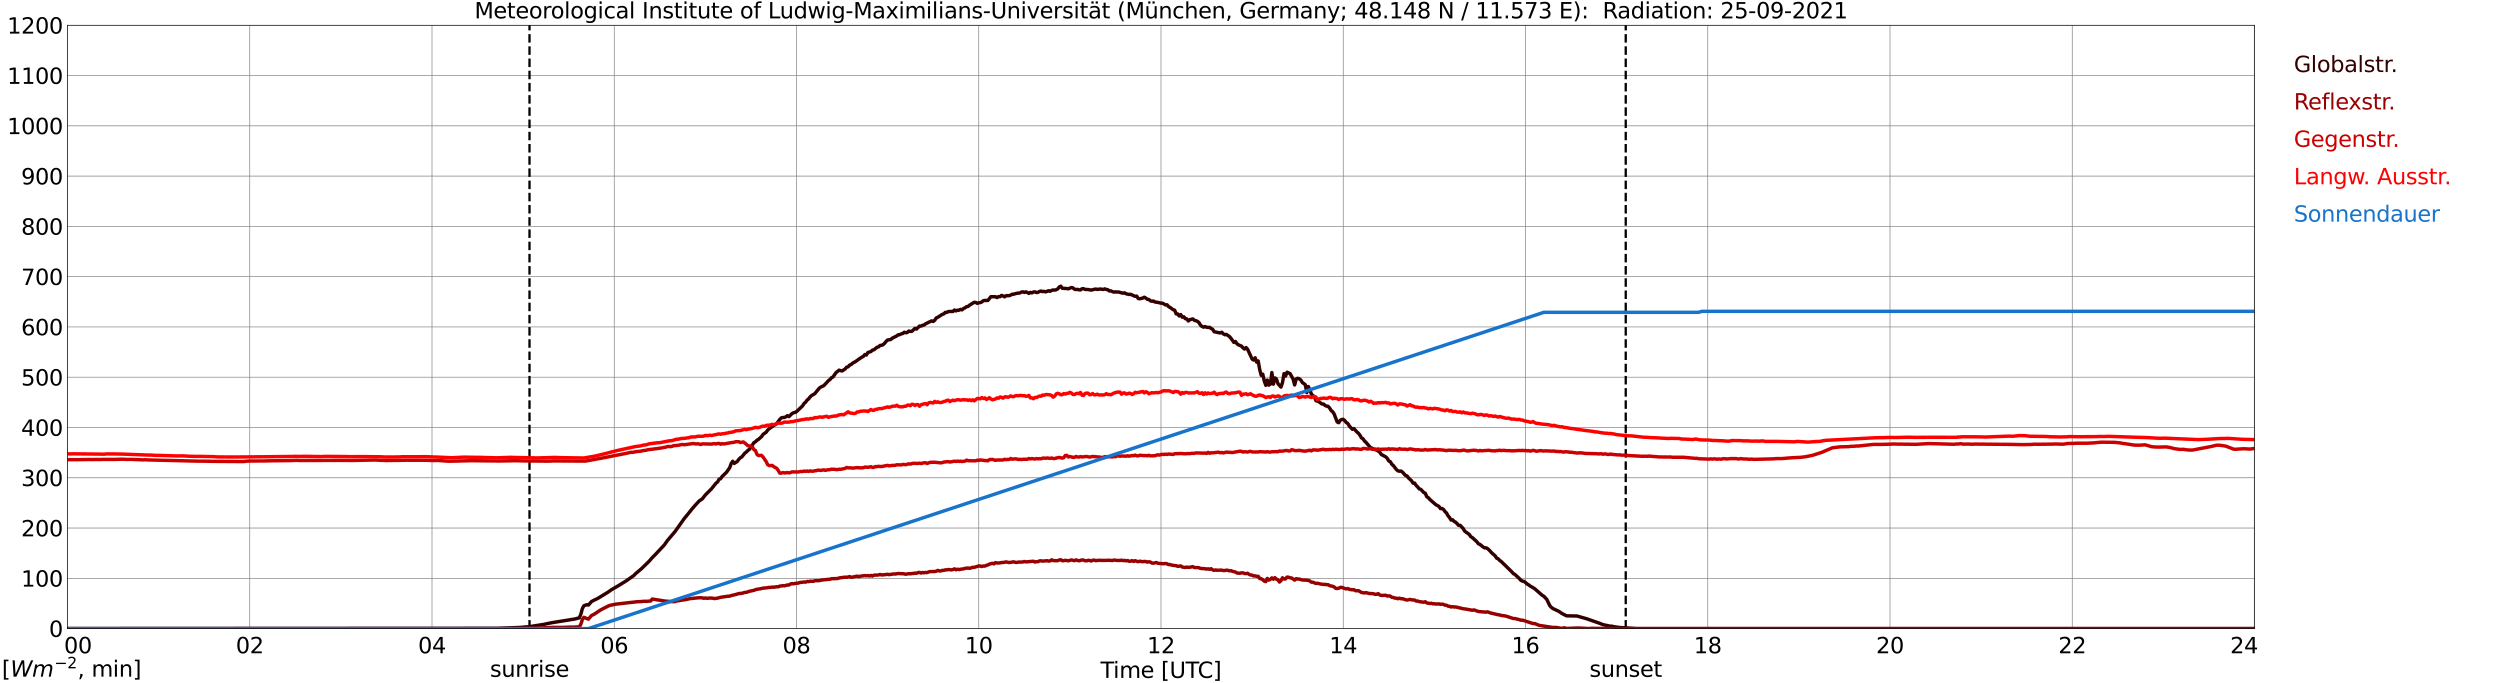 <?xml version="1.0" encoding="utf-8" standalone="no"?>
<!DOCTYPE svg PUBLIC "-//W3C//DTD SVG 1.1//EN"
  "http://www.w3.org/Graphics/SVG/1.1/DTD/svg11.dtd">
<svg xmlns:xlink="http://www.w3.org/1999/xlink" width="1085.4pt" height="296.64pt" viewBox="0 0 1085.4 296.64" xmlns="http://www.w3.org/2000/svg" version="1.1">
 <defs>
  <style type="text/css">*{stroke-linejoin: round; stroke-linecap: butt}</style>
 </defs>
 <g id="figure_1">
  <g id="patch_1">
   <path d="M 0 296.64 
L 1085.4 296.64 
L 1085.4 0 
L 0 0 
z
" style="fill: #ffffff"/>
  </g>
  <g id="axes_1">
   <g id="patch_2">
    <path d="M 29.306 272.909 
L 978.814 272.909 
L 978.814 10.976 
L 29.306 10.976 
z
" style="fill: #ffffff"/>
   </g>
   <g id="patch_3">
    <path d="M 978.814 272.909 
L 978.814 272.909 
L 978.814 10.976 
L 978.814 10.976 
z
" clip-path="url(#pea3e0801b1)" style="fill: #d3d3d3; opacity: 0.25; stroke: #d3d3d3; stroke-linejoin: miter"/>
   </g>
   <g id="matplotlib.axis_1">
    <g id="xtick_1">
     <g id="line2d_1">
      <path d="M 29.306 272.909 
L 29.306 10.976 
" clip-path="url(#pea3e0801b1)" style="fill: none; stroke: #808080; stroke-width: 0.3; stroke-linecap: square"/>
     </g>
     <g id="line2d_2"/>
     <g id="text_1">
      <!--    00 -->
      <g transform="translate(18.733 283.627) scale(0.095 -0.095)">
       <defs>
        <path id="DejaVuSans-20" transform="scale(0.016)"/>
        <path id="DejaVuSans-30" d="M 2034 4250 
Q 1547 4250 1301 3770 
Q 1056 3291 1056 2328 
Q 1056 1369 1301 889 
Q 1547 409 2034 409 
Q 2525 409 2770 889 
Q 3016 1369 3016 2328 
Q 3016 3291 2770 3770 
Q 2525 4250 2034 4250 
z
M 2034 4750 
Q 2819 4750 3233 4129 
Q 3647 3509 3647 2328 
Q 3647 1150 3233 529 
Q 2819 -91 2034 -91 
Q 1250 -91 836 529 
Q 422 1150 422 2328 
Q 422 3509 836 4129 
Q 1250 4750 2034 4750 
z
" transform="scale(0.016)"/>
       </defs>
       <use xlink:href="#DejaVuSans-20"/>
       <use xlink:href="#DejaVuSans-20" transform="translate(31.787 0)"/>
       <use xlink:href="#DejaVuSans-20" transform="translate(63.574 0)"/>
       <use xlink:href="#DejaVuSans-30" transform="translate(95.361 0)"/>
       <use xlink:href="#DejaVuSans-30" transform="translate(158.984 0)"/>
      </g>
     </g>
    </g>
    <g id="xtick_2">
     <g id="line2d_3">
      <path d="M 108.431 272.909 
L 108.431 10.976 
" clip-path="url(#pea3e0801b1)" style="fill: none; stroke: #808080; stroke-width: 0.3; stroke-linecap: square"/>
     </g>
     <g id="line2d_4"/>
     <g id="text_2">
      <!-- 02 -->
      <g transform="translate(102.387 283.627) scale(0.095 -0.095)">
       <defs>
        <path id="DejaVuSans-32" d="M 1228 531 
L 3431 531 
L 3431 0 
L 469 0 
L 469 531 
Q 828 903 1448 1529 
Q 2069 2156 2228 2338 
Q 2531 2678 2651 2914 
Q 2772 3150 2772 3378 
Q 2772 3750 2511 3984 
Q 2250 4219 1831 4219 
Q 1534 4219 1204 4116 
Q 875 4013 500 3803 
L 500 4441 
Q 881 4594 1212 4672 
Q 1544 4750 1819 4750 
Q 2544 4750 2975 4387 
Q 3406 4025 3406 3419 
Q 3406 3131 3298 2873 
Q 3191 2616 2906 2266 
Q 2828 2175 2409 1742 
Q 1991 1309 1228 531 
z
" transform="scale(0.016)"/>
       </defs>
       <use xlink:href="#DejaVuSans-30"/>
       <use xlink:href="#DejaVuSans-32" transform="translate(63.623 0)"/>
      </g>
     </g>
    </g>
    <g id="xtick_3">
     <g id="line2d_5">
      <path d="M 187.557 272.909 
L 187.557 10.976 
" clip-path="url(#pea3e0801b1)" style="fill: none; stroke: #808080; stroke-width: 0.3; stroke-linecap: square"/>
     </g>
     <g id="line2d_6"/>
     <g id="text_3">
      <!-- 04 -->
      <g transform="translate(181.513 283.627) scale(0.095 -0.095)">
       <defs>
        <path id="DejaVuSans-34" d="M 2419 4116 
L 825 1625 
L 2419 1625 
L 2419 4116 
z
M 2253 4666 
L 3047 4666 
L 3047 1625 
L 3713 1625 
L 3713 1100 
L 3047 1100 
L 3047 0 
L 2419 0 
L 2419 1100 
L 313 1100 
L 313 1709 
L 2253 4666 
z
" transform="scale(0.016)"/>
       </defs>
       <use xlink:href="#DejaVuSans-30"/>
       <use xlink:href="#DejaVuSans-34" transform="translate(63.623 0)"/>
      </g>
     </g>
    </g>
    <g id="xtick_4">
     <g id="line2d_7">
      <path d="M 266.683 272.909 
L 266.683 10.976 
" clip-path="url(#pea3e0801b1)" style="fill: none; stroke: #808080; stroke-width: 0.3; stroke-linecap: square"/>
     </g>
     <g id="line2d_8"/>
     <g id="text_4">
      <!-- 06 -->
      <g transform="translate(260.638 283.627) scale(0.095 -0.095)">
       <defs>
        <path id="DejaVuSans-36" d="M 2113 2584 
Q 1688 2584 1439 2293 
Q 1191 2003 1191 1497 
Q 1191 994 1439 701 
Q 1688 409 2113 409 
Q 2538 409 2786 701 
Q 3034 994 3034 1497 
Q 3034 2003 2786 2293 
Q 2538 2584 2113 2584 
z
M 3366 4563 
L 3366 3988 
Q 3128 4100 2886 4159 
Q 2644 4219 2406 4219 
Q 1781 4219 1451 3797 
Q 1122 3375 1075 2522 
Q 1259 2794 1537 2939 
Q 1816 3084 2150 3084 
Q 2853 3084 3261 2657 
Q 3669 2231 3669 1497 
Q 3669 778 3244 343 
Q 2819 -91 2113 -91 
Q 1303 -91 875 529 
Q 447 1150 447 2328 
Q 447 3434 972 4092 
Q 1497 4750 2381 4750 
Q 2619 4750 2861 4703 
Q 3103 4656 3366 4563 
z
" transform="scale(0.016)"/>
       </defs>
       <use xlink:href="#DejaVuSans-30"/>
       <use xlink:href="#DejaVuSans-36" transform="translate(63.623 0)"/>
      </g>
     </g>
    </g>
    <g id="xtick_5">
     <g id="line2d_9">
      <path d="M 345.808 272.909 
L 345.808 10.976 
" clip-path="url(#pea3e0801b1)" style="fill: none; stroke: #808080; stroke-width: 0.3; stroke-linecap: square"/>
     </g>
     <g id="line2d_10"/>
     <g id="text_5">
      <!-- 08 -->
      <g transform="translate(339.764 283.627) scale(0.095 -0.095)">
       <defs>
        <path id="DejaVuSans-38" d="M 2034 2216 
Q 1584 2216 1326 1975 
Q 1069 1734 1069 1313 
Q 1069 891 1326 650 
Q 1584 409 2034 409 
Q 2484 409 2743 651 
Q 3003 894 3003 1313 
Q 3003 1734 2745 1975 
Q 2488 2216 2034 2216 
z
M 1403 2484 
Q 997 2584 770 2862 
Q 544 3141 544 3541 
Q 544 4100 942 4425 
Q 1341 4750 2034 4750 
Q 2731 4750 3128 4425 
Q 3525 4100 3525 3541 
Q 3525 3141 3298 2862 
Q 3072 2584 2669 2484 
Q 3125 2378 3379 2068 
Q 3634 1759 3634 1313 
Q 3634 634 3220 271 
Q 2806 -91 2034 -91 
Q 1263 -91 848 271 
Q 434 634 434 1313 
Q 434 1759 690 2068 
Q 947 2378 1403 2484 
z
M 1172 3481 
Q 1172 3119 1398 2916 
Q 1625 2713 2034 2713 
Q 2441 2713 2670 2916 
Q 2900 3119 2900 3481 
Q 2900 3844 2670 4047 
Q 2441 4250 2034 4250 
Q 1625 4250 1398 4047 
Q 1172 3844 1172 3481 
z
" transform="scale(0.016)"/>
       </defs>
       <use xlink:href="#DejaVuSans-30"/>
       <use xlink:href="#DejaVuSans-38" transform="translate(63.623 0)"/>
      </g>
     </g>
    </g>
    <g id="xtick_6">
     <g id="line2d_11">
      <path d="M 424.934 272.909 
L 424.934 10.976 
" clip-path="url(#pea3e0801b1)" style="fill: none; stroke: #808080; stroke-width: 0.3; stroke-linecap: square"/>
     </g>
     <g id="line2d_12"/>
     <g id="text_6">
      <!-- 10 -->
      <g transform="translate(418.89 283.627) scale(0.095 -0.095)">
       <defs>
        <path id="DejaVuSans-31" d="M 794 531 
L 1825 531 
L 1825 4091 
L 703 3866 
L 703 4441 
L 1819 4666 
L 2450 4666 
L 2450 531 
L 3481 531 
L 3481 0 
L 794 0 
L 794 531 
z
" transform="scale(0.016)"/>
       </defs>
       <use xlink:href="#DejaVuSans-31"/>
       <use xlink:href="#DejaVuSans-30" transform="translate(63.623 0)"/>
      </g>
     </g>
    </g>
    <g id="xtick_7">
     <g id="line2d_13">
      <path d="M 504.06 272.909 
L 504.06 10.976 
" clip-path="url(#pea3e0801b1)" style="fill: none; stroke: #808080; stroke-width: 0.3; stroke-linecap: square"/>
     </g>
     <g id="line2d_14"/>
     <g id="text_7">
      <!-- 12 -->
      <g transform="translate(498.015 283.627) scale(0.095 -0.095)">
       <use xlink:href="#DejaVuSans-31"/>
       <use xlink:href="#DejaVuSans-32" transform="translate(63.623 0)"/>
      </g>
     </g>
    </g>
    <g id="xtick_8">
     <g id="line2d_15">
      <path d="M 583.185 272.909 
L 583.185 10.976 
" clip-path="url(#pea3e0801b1)" style="fill: none; stroke: #808080; stroke-width: 0.3; stroke-linecap: square"/>
     </g>
     <g id="line2d_16"/>
     <g id="text_8">
      <!-- 14 -->
      <g transform="translate(577.141 283.627) scale(0.095 -0.095)">
       <use xlink:href="#DejaVuSans-31"/>
       <use xlink:href="#DejaVuSans-34" transform="translate(63.623 0)"/>
      </g>
     </g>
    </g>
    <g id="xtick_9">
     <g id="line2d_17">
      <path d="M 662.311 272.909 
L 662.311 10.976 
" clip-path="url(#pea3e0801b1)" style="fill: none; stroke: #808080; stroke-width: 0.3; stroke-linecap: square"/>
     </g>
     <g id="line2d_18"/>
     <g id="text_9">
      <!-- 16 -->
      <g transform="translate(656.267 283.627) scale(0.095 -0.095)">
       <use xlink:href="#DejaVuSans-31"/>
       <use xlink:href="#DejaVuSans-36" transform="translate(63.623 0)"/>
      </g>
     </g>
    </g>
    <g id="xtick_10">
     <g id="line2d_19">
      <path d="M 741.437 272.909 
L 741.437 10.976 
" clip-path="url(#pea3e0801b1)" style="fill: none; stroke: #808080; stroke-width: 0.3; stroke-linecap: square"/>
     </g>
     <g id="line2d_20"/>
     <g id="text_10">
      <!-- 18 -->
      <g transform="translate(735.392 283.627) scale(0.095 -0.095)">
       <use xlink:href="#DejaVuSans-31"/>
       <use xlink:href="#DejaVuSans-38" transform="translate(63.623 0)"/>
      </g>
     </g>
    </g>
    <g id="xtick_11">
     <g id="line2d_21">
      <path d="M 820.562 272.909 
L 820.562 10.976 
" clip-path="url(#pea3e0801b1)" style="fill: none; stroke: #808080; stroke-width: 0.3; stroke-linecap: square"/>
     </g>
     <g id="line2d_22"/>
     <g id="text_11">
      <!-- 20 -->
      <g transform="translate(814.518 283.627) scale(0.095 -0.095)">
       <use xlink:href="#DejaVuSans-32"/>
       <use xlink:href="#DejaVuSans-30" transform="translate(63.623 0)"/>
      </g>
     </g>
    </g>
    <g id="xtick_12">
     <g id="line2d_23">
      <path d="M 899.688 272.909 
L 899.688 10.976 
" clip-path="url(#pea3e0801b1)" style="fill: none; stroke: #808080; stroke-width: 0.3; stroke-linecap: square"/>
     </g>
     <g id="line2d_24"/>
     <g id="text_12">
      <!-- 22 -->
      <g transform="translate(893.644 283.627) scale(0.095 -0.095)">
       <use xlink:href="#DejaVuSans-32"/>
       <use xlink:href="#DejaVuSans-32" transform="translate(63.623 0)"/>
      </g>
     </g>
    </g>
    <g id="xtick_13">
     <g id="line2d_25">
      <path d="M 978.814 272.909 
L 978.814 10.976 
" clip-path="url(#pea3e0801b1)" style="fill: none; stroke: #808080; stroke-width: 0.3; stroke-linecap: square"/>
     </g>
     <g id="line2d_26"/>
     <g id="text_13">
      <!-- 24    -->
      <g transform="translate(968.241 283.627) scale(0.095 -0.095)">
       <use xlink:href="#DejaVuSans-32"/>
       <use xlink:href="#DejaVuSans-34" transform="translate(63.623 0)"/>
       <use xlink:href="#DejaVuSans-20" transform="translate(127.246 0)"/>
       <use xlink:href="#DejaVuSans-20" transform="translate(159.033 0)"/>
       <use xlink:href="#DejaVuSans-20" transform="translate(190.82 0)"/>
      </g>
     </g>
    </g>
    <g id="text_14">
     <!-- Time [UTC] -->
     <g transform="translate(477.806 294.322) scale(0.095 -0.095)">
      <defs>
       <path id="DejaVuSans-54" d="M -19 4666 
L 3928 4666 
L 3928 4134 
L 2272 4134 
L 2272 0 
L 1638 0 
L 1638 4134 
L -19 4134 
L -19 4666 
z
" transform="scale(0.016)"/>
       <path id="DejaVuSans-69" d="M 603 3500 
L 1178 3500 
L 1178 0 
L 603 0 
L 603 3500 
z
M 603 4863 
L 1178 4863 
L 1178 4134 
L 603 4134 
L 603 4863 
z
" transform="scale(0.016)"/>
       <path id="DejaVuSans-6d" d="M 3328 2828 
Q 3544 3216 3844 3400 
Q 4144 3584 4550 3584 
Q 5097 3584 5394 3201 
Q 5691 2819 5691 2113 
L 5691 0 
L 5113 0 
L 5113 2094 
Q 5113 2597 4934 2840 
Q 4756 3084 4391 3084 
Q 3944 3084 3684 2787 
Q 3425 2491 3425 1978 
L 3425 0 
L 2847 0 
L 2847 2094 
Q 2847 2600 2669 2842 
Q 2491 3084 2119 3084 
Q 1678 3084 1418 2786 
Q 1159 2488 1159 1978 
L 1159 0 
L 581 0 
L 581 3500 
L 1159 3500 
L 1159 2956 
Q 1356 3278 1631 3431 
Q 1906 3584 2284 3584 
Q 2666 3584 2933 3390 
Q 3200 3197 3328 2828 
z
" transform="scale(0.016)"/>
       <path id="DejaVuSans-65" d="M 3597 1894 
L 3597 1613 
L 953 1613 
Q 991 1019 1311 708 
Q 1631 397 2203 397 
Q 2534 397 2845 478 
Q 3156 559 3463 722 
L 3463 178 
Q 3153 47 2828 -22 
Q 2503 -91 2169 -91 
Q 1331 -91 842 396 
Q 353 884 353 1716 
Q 353 2575 817 3079 
Q 1281 3584 2069 3584 
Q 2775 3584 3186 3129 
Q 3597 2675 3597 1894 
z
M 3022 2063 
Q 3016 2534 2758 2815 
Q 2500 3097 2075 3097 
Q 1594 3097 1305 2825 
Q 1016 2553 972 2059 
L 3022 2063 
z
" transform="scale(0.016)"/>
       <path id="DejaVuSans-5b" d="M 550 4863 
L 1875 4863 
L 1875 4416 
L 1125 4416 
L 1125 -397 
L 1875 -397 
L 1875 -844 
L 550 -844 
L 550 4863 
z
" transform="scale(0.016)"/>
       <path id="DejaVuSans-55" d="M 556 4666 
L 1191 4666 
L 1191 1831 
Q 1191 1081 1462 751 
Q 1734 422 2344 422 
Q 2950 422 3222 751 
Q 3494 1081 3494 1831 
L 3494 4666 
L 4128 4666 
L 4128 1753 
Q 4128 841 3676 375 
Q 3225 -91 2344 -91 
Q 1459 -91 1007 375 
Q 556 841 556 1753 
L 556 4666 
z
" transform="scale(0.016)"/>
       <path id="DejaVuSans-43" d="M 4122 4306 
L 4122 3641 
Q 3803 3938 3442 4084 
Q 3081 4231 2675 4231 
Q 1875 4231 1450 3742 
Q 1025 3253 1025 2328 
Q 1025 1406 1450 917 
Q 1875 428 2675 428 
Q 3081 428 3442 575 
Q 3803 722 4122 1019 
L 4122 359 
Q 3791 134 3420 21 
Q 3050 -91 2638 -91 
Q 1578 -91 968 557 
Q 359 1206 359 2328 
Q 359 3453 968 4101 
Q 1578 4750 2638 4750 
Q 3056 4750 3426 4639 
Q 3797 4528 4122 4306 
z
" transform="scale(0.016)"/>
       <path id="DejaVuSans-5d" d="M 1947 4863 
L 1947 -844 
L 622 -844 
L 622 -397 
L 1369 -397 
L 1369 4416 
L 622 4416 
L 622 4863 
L 1947 4863 
z
" transform="scale(0.016)"/>
      </defs>
      <use xlink:href="#DejaVuSans-54"/>
      <use xlink:href="#DejaVuSans-69" transform="translate(57.959 0)"/>
      <use xlink:href="#DejaVuSans-6d" transform="translate(85.742 0)"/>
      <use xlink:href="#DejaVuSans-65" transform="translate(183.154 0)"/>
      <use xlink:href="#DejaVuSans-20" transform="translate(244.678 0)"/>
      <use xlink:href="#DejaVuSans-5b" transform="translate(276.465 0)"/>
      <use xlink:href="#DejaVuSans-55" transform="translate(315.479 0)"/>
      <use xlink:href="#DejaVuSans-54" transform="translate(388.672 0)"/>
      <use xlink:href="#DejaVuSans-43" transform="translate(443.881 0)"/>
      <use xlink:href="#DejaVuSans-5d" transform="translate(513.705 0)"/>
     </g>
    </g>
   </g>
   <g id="matplotlib.axis_2">
    <g id="ytick_1">
     <g id="line2d_27">
      <path d="M 29.306 272.909 
L 978.814 272.909 
" clip-path="url(#pea3e0801b1)" style="fill: none; stroke: #808080; stroke-width: 0.3; stroke-linecap: square"/>
     </g>
     <g id="line2d_28"/>
     <g id="text_15">
      <!-- 0 -->
      <g transform="translate(21.261 276.518) scale(0.095 -0.095)">
       <use xlink:href="#DejaVuSans-30"/>
      </g>
     </g>
    </g>
    <g id="ytick_2">
     <g id="line2d_29">
      <path d="M 29.306 251.081 
L 978.814 251.081 
" clip-path="url(#pea3e0801b1)" style="fill: none; stroke: #808080; stroke-width: 0.3; stroke-linecap: square"/>
     </g>
     <g id="line2d_30"/>
     <g id="text_16">
      <!-- 100 -->
      <g transform="translate(9.173 254.69) scale(0.095 -0.095)">
       <use xlink:href="#DejaVuSans-31"/>
       <use xlink:href="#DejaVuSans-30" transform="translate(63.623 0)"/>
       <use xlink:href="#DejaVuSans-30" transform="translate(127.246 0)"/>
      </g>
     </g>
    </g>
    <g id="ytick_3">
     <g id="line2d_31">
      <path d="M 29.306 229.253 
L 978.814 229.253 
" clip-path="url(#pea3e0801b1)" style="fill: none; stroke: #808080; stroke-width: 0.3; stroke-linecap: square"/>
     </g>
     <g id="line2d_32"/>
     <g id="text_17">
      <!-- 200 -->
      <g transform="translate(9.173 232.863) scale(0.095 -0.095)">
       <use xlink:href="#DejaVuSans-32"/>
       <use xlink:href="#DejaVuSans-30" transform="translate(63.623 0)"/>
       <use xlink:href="#DejaVuSans-30" transform="translate(127.246 0)"/>
      </g>
     </g>
    </g>
    <g id="ytick_4">
     <g id="line2d_33">
      <path d="M 29.306 207.426 
L 978.814 207.426 
" clip-path="url(#pea3e0801b1)" style="fill: none; stroke: #808080; stroke-width: 0.3; stroke-linecap: square"/>
     </g>
     <g id="line2d_34"/>
     <g id="text_18">
      <!-- 300 -->
      <g transform="translate(9.173 211.035) scale(0.095 -0.095)">
       <defs>
        <path id="DejaVuSans-33" d="M 2597 2516 
Q 3050 2419 3304 2112 
Q 3559 1806 3559 1356 
Q 3559 666 3084 287 
Q 2609 -91 1734 -91 
Q 1441 -91 1130 -33 
Q 819 25 488 141 
L 488 750 
Q 750 597 1062 519 
Q 1375 441 1716 441 
Q 2309 441 2620 675 
Q 2931 909 2931 1356 
Q 2931 1769 2642 2001 
Q 2353 2234 1838 2234 
L 1294 2234 
L 1294 2753 
L 1863 2753 
Q 2328 2753 2575 2939 
Q 2822 3125 2822 3475 
Q 2822 3834 2567 4026 
Q 2313 4219 1838 4219 
Q 1578 4219 1281 4162 
Q 984 4106 628 3988 
L 628 4550 
Q 988 4650 1302 4700 
Q 1616 4750 1894 4750 
Q 2613 4750 3031 4423 
Q 3450 4097 3450 3541 
Q 3450 3153 3228 2886 
Q 3006 2619 2597 2516 
z
" transform="scale(0.016)"/>
       </defs>
       <use xlink:href="#DejaVuSans-33"/>
       <use xlink:href="#DejaVuSans-30" transform="translate(63.623 0)"/>
       <use xlink:href="#DejaVuSans-30" transform="translate(127.246 0)"/>
      </g>
     </g>
    </g>
    <g id="ytick_5">
     <g id="line2d_35">
      <path d="M 29.306 185.598 
L 978.814 185.598 
" clip-path="url(#pea3e0801b1)" style="fill: none; stroke: #808080; stroke-width: 0.3; stroke-linecap: square"/>
     </g>
     <g id="line2d_36"/>
     <g id="text_19">
      <!-- 400 -->
      <g transform="translate(9.173 189.207) scale(0.095 -0.095)">
       <use xlink:href="#DejaVuSans-34"/>
       <use xlink:href="#DejaVuSans-30" transform="translate(63.623 0)"/>
       <use xlink:href="#DejaVuSans-30" transform="translate(127.246 0)"/>
      </g>
     </g>
    </g>
    <g id="ytick_6">
     <g id="line2d_37">
      <path d="M 29.306 163.77 
L 978.814 163.77 
" clip-path="url(#pea3e0801b1)" style="fill: none; stroke: #808080; stroke-width: 0.3; stroke-linecap: square"/>
     </g>
     <g id="line2d_38"/>
     <g id="text_20">
      <!-- 500 -->
      <g transform="translate(9.173 167.379) scale(0.095 -0.095)">
       <defs>
        <path id="DejaVuSans-35" d="M 691 4666 
L 3169 4666 
L 3169 4134 
L 1269 4134 
L 1269 2991 
Q 1406 3038 1543 3061 
Q 1681 3084 1819 3084 
Q 2600 3084 3056 2656 
Q 3513 2228 3513 1497 
Q 3513 744 3044 326 
Q 2575 -91 1722 -91 
Q 1428 -91 1123 -41 
Q 819 9 494 109 
L 494 744 
Q 775 591 1075 516 
Q 1375 441 1709 441 
Q 2250 441 2565 725 
Q 2881 1009 2881 1497 
Q 2881 1984 2565 2268 
Q 2250 2553 1709 2553 
Q 1456 2553 1204 2497 
Q 953 2441 691 2322 
L 691 4666 
z
" transform="scale(0.016)"/>
       </defs>
       <use xlink:href="#DejaVuSans-35"/>
       <use xlink:href="#DejaVuSans-30" transform="translate(63.623 0)"/>
       <use xlink:href="#DejaVuSans-30" transform="translate(127.246 0)"/>
      </g>
     </g>
    </g>
    <g id="ytick_7">
     <g id="line2d_39">
      <path d="M 29.306 141.942 
L 978.814 141.942 
" clip-path="url(#pea3e0801b1)" style="fill: none; stroke: #808080; stroke-width: 0.3; stroke-linecap: square"/>
     </g>
     <g id="line2d_40"/>
     <g id="text_21">
      <!-- 600 -->
      <g transform="translate(9.173 145.551) scale(0.095 -0.095)">
       <use xlink:href="#DejaVuSans-36"/>
       <use xlink:href="#DejaVuSans-30" transform="translate(63.623 0)"/>
       <use xlink:href="#DejaVuSans-30" transform="translate(127.246 0)"/>
      </g>
     </g>
    </g>
    <g id="ytick_8">
     <g id="line2d_41">
      <path d="M 29.306 120.114 
L 978.814 120.114 
" clip-path="url(#pea3e0801b1)" style="fill: none; stroke: #808080; stroke-width: 0.3; stroke-linecap: square"/>
     </g>
     <g id="line2d_42"/>
     <g id="text_22">
      <!-- 700 -->
      <g transform="translate(9.173 123.724) scale(0.095 -0.095)">
       <defs>
        <path id="DejaVuSans-37" d="M 525 4666 
L 3525 4666 
L 3525 4397 
L 1831 0 
L 1172 0 
L 2766 4134 
L 525 4134 
L 525 4666 
z
" transform="scale(0.016)"/>
       </defs>
       <use xlink:href="#DejaVuSans-37"/>
       <use xlink:href="#DejaVuSans-30" transform="translate(63.623 0)"/>
       <use xlink:href="#DejaVuSans-30" transform="translate(127.246 0)"/>
      </g>
     </g>
    </g>
    <g id="ytick_9">
     <g id="line2d_43">
      <path d="M 29.306 98.287 
L 978.814 98.287 
" clip-path="url(#pea3e0801b1)" style="fill: none; stroke: #808080; stroke-width: 0.3; stroke-linecap: square"/>
     </g>
     <g id="line2d_44"/>
     <g id="text_23">
      <!-- 800 -->
      <g transform="translate(9.173 101.896) scale(0.095 -0.095)">
       <use xlink:href="#DejaVuSans-38"/>
       <use xlink:href="#DejaVuSans-30" transform="translate(63.623 0)"/>
       <use xlink:href="#DejaVuSans-30" transform="translate(127.246 0)"/>
      </g>
     </g>
    </g>
    <g id="ytick_10">
     <g id="line2d_45">
      <path d="M 29.306 76.459 
L 978.814 76.459 
" clip-path="url(#pea3e0801b1)" style="fill: none; stroke: #808080; stroke-width: 0.3; stroke-linecap: square"/>
     </g>
     <g id="line2d_46"/>
     <g id="text_24">
      <!-- 900 -->
      <g transform="translate(9.173 80.068) scale(0.095 -0.095)">
       <defs>
        <path id="DejaVuSans-39" d="M 703 97 
L 703 672 
Q 941 559 1184 500 
Q 1428 441 1663 441 
Q 2288 441 2617 861 
Q 2947 1281 2994 2138 
Q 2813 1869 2534 1725 
Q 2256 1581 1919 1581 
Q 1219 1581 811 2004 
Q 403 2428 403 3163 
Q 403 3881 828 4315 
Q 1253 4750 1959 4750 
Q 2769 4750 3195 4129 
Q 3622 3509 3622 2328 
Q 3622 1225 3098 567 
Q 2575 -91 1691 -91 
Q 1453 -91 1209 -44 
Q 966 3 703 97 
z
M 1959 2075 
Q 2384 2075 2632 2365 
Q 2881 2656 2881 3163 
Q 2881 3666 2632 3958 
Q 2384 4250 1959 4250 
Q 1534 4250 1286 3958 
Q 1038 3666 1038 3163 
Q 1038 2656 1286 2365 
Q 1534 2075 1959 2075 
z
" transform="scale(0.016)"/>
       </defs>
       <use xlink:href="#DejaVuSans-39"/>
       <use xlink:href="#DejaVuSans-30" transform="translate(63.623 0)"/>
       <use xlink:href="#DejaVuSans-30" transform="translate(127.246 0)"/>
      </g>
     </g>
    </g>
    <g id="ytick_11">
     <g id="line2d_47">
      <path d="M 29.306 54.631 
L 978.814 54.631 
" clip-path="url(#pea3e0801b1)" style="fill: none; stroke: #808080; stroke-width: 0.3; stroke-linecap: square"/>
     </g>
     <g id="line2d_48"/>
     <g id="text_25">
      <!-- 1000 -->
      <g transform="translate(3.128 58.24) scale(0.095 -0.095)">
       <use xlink:href="#DejaVuSans-31"/>
       <use xlink:href="#DejaVuSans-30" transform="translate(63.623 0)"/>
       <use xlink:href="#DejaVuSans-30" transform="translate(127.246 0)"/>
       <use xlink:href="#DejaVuSans-30" transform="translate(190.869 0)"/>
      </g>
     </g>
    </g>
    <g id="ytick_12">
     <g id="line2d_49">
      <path d="M 29.306 32.803 
L 978.814 32.803 
" clip-path="url(#pea3e0801b1)" style="fill: none; stroke: #808080; stroke-width: 0.3; stroke-linecap: square"/>
     </g>
     <g id="line2d_50"/>
     <g id="text_26">
      <!-- 1100 -->
      <g transform="translate(3.128 36.413) scale(0.095 -0.095)">
       <use xlink:href="#DejaVuSans-31"/>
       <use xlink:href="#DejaVuSans-31" transform="translate(63.623 0)"/>
       <use xlink:href="#DejaVuSans-30" transform="translate(127.246 0)"/>
       <use xlink:href="#DejaVuSans-30" transform="translate(190.869 0)"/>
      </g>
     </g>
    </g>
    <g id="ytick_13">
     <g id="line2d_51">
      <path d="M 29.306 10.976 
L 978.814 10.976 
" clip-path="url(#pea3e0801b1)" style="fill: none; stroke: #808080; stroke-width: 0.3; stroke-linecap: square"/>
     </g>
     <g id="line2d_52"/>
     <g id="text_27">
      <!-- 1200 -->
      <g transform="translate(3.128 14.585) scale(0.095 -0.095)">
       <use xlink:href="#DejaVuSans-31"/>
       <use xlink:href="#DejaVuSans-32" transform="translate(63.623 0)"/>
       <use xlink:href="#DejaVuSans-30" transform="translate(127.246 0)"/>
       <use xlink:href="#DejaVuSans-30" transform="translate(190.869 0)"/>
      </g>
     </g>
    </g>
   </g>
   <g id="line2d_53">
    <path d="M 229.889 272.909 
L 229.889 10.976 
" clip-path="url(#pea3e0801b1)" style="fill: none; stroke-dasharray: 3.7,1.6; stroke-dashoffset: 0; stroke: #000000"/>
   </g>
   <g id="line2d_54">
    <path d="M 705.83 272.909 
L 705.83 10.976 
" clip-path="url(#pea3e0801b1)" style="fill: none; stroke-dasharray: 3.7,1.6; stroke-dashoffset: 0; stroke: #000000"/>
   </g>
   <g id="line2d_55">
    <path d="M 29.306 272.909 
L 215.91 272.8 
L 219.867 272.636 
L 222.504 272.536 
L 226.461 272.374 
L 227.779 272.21 
L 229.757 272.09 
L 236.351 271.036 
L 237.67 270.733 
L 239.648 270.346 
L 249.539 268.746 
L 251.517 268.24 
L 252.176 266.699 
L 252.836 264.245 
L 253.495 263.01 
L 254.814 262.523 
L 255.473 262.685 
L 256.792 261.185 
L 258.111 260.476 
L 259.43 259.869 
L 264.045 257.051 
L 265.364 256.099 
L 268.661 254.174 
L 270.639 252.958 
L 271.958 252.127 
L 275.255 249.815 
L 275.914 249.086 
L 278.552 246.857 
L 281.849 243.636 
L 283.167 242.114 
L 284.486 240.798 
L 288.442 236.581 
L 289.761 234.677 
L 293.058 230.805 
L 297.014 225.211 
L 298.992 222.801 
L 300.311 221.138 
L 301.63 219.597 
L 303.608 217.449 
L 304.927 216.578 
L 306.246 214.875 
L 308.883 212.241 
L 310.861 209.768 
L 311.521 209.261 
L 312.18 208.087 
L 312.839 207.862 
L 313.499 206.91 
L 315.477 204.966 
L 316.796 203.06 
L 317.455 201.255 
L 318.114 200.264 
L 318.774 201.196 
L 320.093 200.345 
L 320.752 199.432 
L 321.411 198.762 
L 322.071 198.378 
L 323.39 196.717 
L 324.049 196.25 
L 324.708 195.54 
L 325.368 195.115 
L 327.346 192.157 
L 328.005 191.79 
L 328.665 191.122 
L 329.324 190.738 
L 330.643 189.542 
L 331.302 188.588 
L 332.621 187.656 
L 333.28 186.766 
L 333.94 186.137 
L 334.599 185.711 
L 335.258 185.144 
L 336.577 184.373 
L 337.236 183.886 
L 338.555 182.083 
L 339.215 181.413 
L 339.874 181.271 
L 340.533 181.252 
L 341.193 180.968 
L 341.852 180.481 
L 342.512 180.887 
L 343.83 179.591 
L 344.49 179.204 
L 345.149 179.063 
L 345.808 178.739 
L 348.446 176.205 
L 349.105 175.151 
L 349.765 174.605 
L 350.424 173.693 
L 351.083 173.165 
L 351.743 172.294 
L 352.402 171.707 
L 353.721 170.936 
L 355.699 168.524 
L 356.359 168.059 
L 357.677 167.409 
L 358.996 166.012 
L 359.655 165.261 
L 360.315 164.816 
L 360.974 164.006 
L 361.634 163.681 
L 362.952 161.797 
L 364.271 160.721 
L 365.59 161.066 
L 366.909 160.214 
L 367.568 159.404 
L 368.227 159.263 
L 368.887 158.492 
L 369.546 158.25 
L 370.206 157.66 
L 371.524 156.912 
L 372.843 155.958 
L 374.162 155.067 
L 374.821 154.742 
L 375.481 153.932 
L 376.14 154.135 
L 376.799 153.039 
L 378.118 152.636 
L 378.777 152.007 
L 379.437 151.865 
L 380.756 150.769 
L 381.415 150.628 
L 382.074 149.979 
L 382.734 149.918 
L 383.393 149.656 
L 384.053 149.047 
L 384.712 148.218 
L 385.371 147.609 
L 386.69 147.425 
L 387.349 146.838 
L 389.328 145.845 
L 389.987 145.339 
L 390.646 145.297 
L 391.306 144.954 
L 391.965 144.771 
L 392.624 144.245 
L 393.284 144.487 
L 393.943 144.306 
L 394.603 143.717 
L 395.262 143.9 
L 395.921 143.839 
L 397.24 142.562 
L 397.899 142.866 
L 399.218 141.569 
L 399.878 141.589 
L 400.537 141.224 
L 401.196 141.124 
L 401.856 140.576 
L 404.493 139.299 
L 405.153 139.563 
L 405.812 139.057 
L 406.471 138.042 
L 407.131 137.758 
L 409.109 136.481 
L 409.768 136.28 
L 410.428 135.61 
L 411.087 135.632 
L 411.746 135.245 
L 413.725 135.226 
L 414.384 134.597 
L 415.043 134.981 
L 415.703 134.658 
L 416.362 134.698 
L 417.022 134.313 
L 417.681 134.516 
L 418.34 133.929 
L 419 133.624 
L 419.659 133.137 
L 420.318 133.037 
L 420.978 132.469 
L 422.956 131.253 
L 423.615 131.295 
L 424.275 131.698 
L 424.934 131.456 
L 425.593 131.375 
L 426.253 131.111 
L 426.912 130.544 
L 427.572 130.443 
L 428.89 130.443 
L 430.209 128.822 
L 432.187 128.841 
L 432.847 129.186 
L 433.506 128.78 
L 434.165 128.822 
L 434.825 128.254 
L 435.484 128.496 
L 436.144 128.883 
L 436.803 128.374 
L 438.122 128.374 
L 438.781 128.132 
L 439.44 127.748 
L 440.1 127.726 
L 441.419 127.342 
L 442.737 127.2 
L 443.397 126.855 
L 444.056 126.674 
L 444.716 126.957 
L 445.375 126.713 
L 446.034 126.977 
L 446.694 127.381 
L 447.353 126.936 
L 448.012 127.158 
L 448.672 126.774 
L 449.331 126.713 
L 449.991 127.016 
L 450.65 126.896 
L 451.309 126.551 
L 451.969 126.348 
L 452.628 126.613 
L 453.287 126.49 
L 453.947 126.733 
L 455.266 126.226 
L 455.925 126.471 
L 456.584 126.065 
L 457.244 125.903 
L 457.903 125.942 
L 458.563 125.801 
L 459.222 125.436 
L 459.881 124.604 
L 460.541 124.262 
L 461.2 125.152 
L 463.178 125.275 
L 463.838 125.397 
L 465.156 124.829 
L 465.816 124.971 
L 466.475 125.558 
L 467.134 125.7 
L 467.794 125.619 
L 468.453 125.822 
L 469.113 125.862 
L 469.772 125.355 
L 470.431 125.314 
L 471.091 125.659 
L 472.409 125.7 
L 473.728 125.942 
L 475.706 125.478 
L 476.366 125.659 
L 477.685 125.478 
L 479.003 125.659 
L 479.663 125.416 
L 480.322 125.681 
L 480.981 125.781 
L 481.641 126.329 
L 482.3 126.268 
L 482.96 126.613 
L 483.619 126.816 
L 484.278 126.713 
L 484.938 126.794 
L 485.597 126.754 
L 486.916 127.139 
L 487.575 127.3 
L 488.235 127.139 
L 488.894 127.545 
L 490.213 127.848 
L 490.872 127.767 
L 492.191 128.396 
L 492.85 128.658 
L 493.51 128.557 
L 494.169 129.612 
L 494.828 129.712 
L 496.147 129.409 
L 496.807 129.044 
L 497.466 129.409 
L 498.125 129.957 
L 498.785 130.018 
L 499.444 130.605 
L 500.103 130.786 
L 500.763 130.686 
L 501.422 131.111 
L 502.741 131.295 
L 504.06 131.618 
L 504.719 131.637 
L 506.038 132.388 
L 506.697 132.327 
L 507.357 133.137 
L 508.016 133.482 
L 509.335 134.455 
L 509.994 134.678 
L 510.654 136.28 
L 511.313 136.3 
L 511.972 137.171 
L 512.632 136.584 
L 513.291 137.699 
L 513.95 137.535 
L 514.61 138.347 
L 515.269 138.467 
L 515.929 139.36 
L 516.588 138.792 
L 517.907 138.467 
L 518.566 139.096 
L 519.226 139.238 
L 519.885 139.522 
L 520.544 140.05 
L 521.204 141.185 
L 521.863 141.711 
L 522.522 142.036 
L 523.182 141.792 
L 523.841 142.056 
L 524.501 142.178 
L 525.16 142.095 
L 525.819 142.623 
L 526.479 142.946 
L 527.138 144.022 
L 529.776 144.568 
L 530.435 144.245 
L 531.094 144.933 
L 531.754 145.319 
L 532.413 145.177 
L 533.732 146.068 
L 534.391 146.819 
L 535.71 148.663 
L 536.369 148.277 
L 537.029 149.25 
L 537.688 149.717 
L 539.007 150.263 
L 539.666 151.053 
L 540.326 151.54 
L 540.985 150.892 
L 541.644 151.621 
L 543.623 155.899 
L 544.282 156.325 
L 544.941 155.351 
L 545.601 157.235 
L 546.26 156.709 
L 546.919 160.498 
L 547.579 162.951 
L 548.238 162.465 
L 548.898 165.403 
L 549.557 167.289 
L 550.216 165.019 
L 550.876 167.208 
L 551.535 166.802 
L 552.195 161.755 
L 552.854 166.782 
L 553.513 164.087 
L 554.173 164.551 
L 554.832 166.579 
L 556.151 168.059 
L 556.81 166.073 
L 557.47 162.22 
L 558.129 163.275 
L 558.788 161.594 
L 560.107 162.201 
L 561.426 164.632 
L 562.085 167.125 
L 562.745 164.532 
L 563.404 164.248 
L 564.063 164.471 
L 564.723 164.938 
L 565.382 166.012 
L 566.701 167.025 
L 567.36 170.41 
L 568.02 167.815 
L 568.679 169.153 
L 569.338 171.058 
L 569.998 171.787 
L 570.657 172.132 
L 571.317 173.935 
L 572.635 174.422 
L 573.954 175.415 
L 574.613 175.415 
L 575.273 176.002 
L 575.932 176.328 
L 576.592 176.408 
L 577.251 177.118 
L 577.91 178.192 
L 578.57 178.739 
L 579.229 179.733 
L 580.548 183.177 
L 581.207 183.522 
L 581.867 182.489 
L 582.526 182.145 
L 583.185 182.064 
L 583.845 182.61 
L 584.504 183.461 
L 585.164 183.867 
L 585.823 184.96 
L 587.142 186.379 
L 587.801 186.056 
L 589.12 187.556 
L 589.779 188.104 
L 590.439 188.953 
L 591.098 190.11 
L 591.757 190.494 
L 592.417 191.487 
L 593.076 192.074 
L 595.054 194.405 
L 595.714 194.589 
L 596.373 195.034 
L 597.692 195.398 
L 599.011 196.23 
L 599.67 197.284 
L 601.648 198.358 
L 602.307 199.026 
L 602.967 200.161 
L 603.626 200.445 
L 604.286 201.58 
L 604.945 202.128 
L 606.264 203.87 
L 606.923 204.418 
L 607.582 204.579 
L 608.242 204.498 
L 608.901 204.985 
L 610.22 206.443 
L 610.879 206.627 
L 611.539 207.539 
L 612.858 208.755 
L 613.517 209.789 
L 614.176 209.728 
L 614.836 210.78 
L 615.495 211.389 
L 616.154 212.26 
L 616.814 212.424 
L 618.133 213.821 
L 618.792 214.146 
L 619.451 215.665 
L 620.111 216.071 
L 620.77 216.842 
L 623.408 219.132 
L 624.726 219.861 
L 625.386 220.815 
L 626.045 220.754 
L 626.705 221.179 
L 627.364 222.092 
L 628.023 222.74 
L 628.683 223.934 
L 629.342 224.704 
L 630.001 225.778 
L 630.661 225.678 
L 631.32 226.387 
L 631.98 226.713 
L 633.298 228.09 
L 633.958 228.09 
L 635.276 229.509 
L 635.936 230.624 
L 637.914 232.041 
L 638.573 233.034 
L 639.233 233.401 
L 641.211 235.223 
L 641.87 236.096 
L 642.53 236.358 
L 643.848 237.432 
L 644.508 237.858 
L 645.167 237.838 
L 645.827 238.163 
L 646.486 238.751 
L 647.805 240.189 
L 649.123 241.304 
L 649.783 242.337 
L 650.442 242.601 
L 651.102 243.31 
L 651.761 243.777 
L 656.377 248.276 
L 657.036 249.047 
L 657.695 249.389 
L 659.674 251.214 
L 660.333 251.985 
L 660.992 252.288 
L 661.652 252.43 
L 662.311 252.897 
L 662.97 253.526 
L 663.63 253.89 
L 664.289 254.397 
L 665.608 255.145 
L 666.267 255.571 
L 669.564 258.45 
L 670.224 258.834 
L 671.542 260.214 
L 672.861 262.949 
L 673.521 263.678 
L 674.18 264.186 
L 676.817 265.442 
L 678.136 266.354 
L 680.114 267.367 
L 684.73 267.447 
L 686.708 268.037 
L 688.686 268.583 
L 694.621 270.652 
L 695.939 271.198 
L 697.258 271.481 
L 698.577 271.745 
L 699.236 271.887 
L 699.896 271.868 
L 700.555 272.068 
L 701.874 272.252 
L 703.193 272.435 
L 706.49 272.636 
L 710.446 272.909 
L 978.154 272.909 
L 978.154 272.909 
" clip-path="url(#pea3e0801b1)" style="fill: none; stroke: #330000; stroke-width: 1.5; stroke-linecap: square"/>
   </g>
   <g id="line2d_56">
    <path d="M 29.306 272.909 
L 227.12 272.909 
L 227.779 272.782 
L 233.714 272.701 
L 235.692 272.579 
L 237.011 272.518 
L 240.308 272.376 
L 242.286 272.396 
L 244.264 272.396 
L 247.561 272.254 
L 248.88 272.276 
L 251.517 272.134 
L 252.176 271.038 
L 252.836 269.013 
L 253.495 268.019 
L 254.814 268.567 
L 255.473 268.81 
L 256.792 267.249 
L 258.111 266.581 
L 260.748 264.817 
L 262.067 264.127 
L 264.045 263.134 
L 264.705 262.851 
L 267.342 262.303 
L 276.573 261.251 
L 277.892 261.209 
L 279.87 261.028 
L 280.53 261.087 
L 282.508 260.925 
L 283.167 260.074 
L 285.145 260.399 
L 287.124 260.703 
L 288.442 260.925 
L 289.761 261.028 
L 291.08 261.189 
L 291.739 261.148 
L 292.399 261.229 
L 293.058 261.189 
L 293.717 260.925 
L 294.377 260.783 
L 295.036 260.783 
L 295.696 260.602 
L 297.674 260.338 
L 299.652 259.893 
L 303.608 259.507 
L 304.927 259.568 
L 305.586 259.771 
L 306.246 259.609 
L 306.905 259.771 
L 308.224 259.648 
L 308.883 259.648 
L 310.202 259.871 
L 311.521 259.69 
L 312.839 259.325 
L 316.136 258.839 
L 316.796 258.839 
L 317.455 258.575 
L 319.433 258.107 
L 320.752 257.704 
L 322.071 257.601 
L 323.39 257.197 
L 324.049 257.175 
L 325.368 256.71 
L 327.346 256.304 
L 328.005 256.001 
L 328.665 255.839 
L 329.983 255.656 
L 331.302 255.353 
L 332.621 255.23 
L 333.94 255.027 
L 334.599 255.047 
L 335.258 254.866 
L 335.918 254.966 
L 337.236 254.724 
L 337.896 254.805 
L 338.555 254.44 
L 339.215 254.421 
L 339.874 254.257 
L 340.533 254.36 
L 341.852 253.973 
L 342.512 253.995 
L 343.171 253.569 
L 343.83 253.386 
L 344.49 253.486 
L 345.149 253.305 
L 346.468 253.183 
L 347.127 252.919 
L 348.446 252.777 
L 349.105 252.657 
L 349.765 252.757 
L 350.424 252.434 
L 351.083 252.515 
L 351.743 252.332 
L 353.062 252.393 
L 353.721 252.129 
L 355.699 252.089 
L 356.359 251.886 
L 359.655 251.522 
L 360.315 251.522 
L 360.974 251.258 
L 363.612 251.177 
L 364.271 250.935 
L 366.909 250.568 
L 367.568 250.651 
L 368.887 250.326 
L 369.546 250.671 
L 372.184 250.123 
L 372.843 250.387 
L 373.502 250.164 
L 375.481 249.9 
L 376.14 250.001 
L 376.799 249.881 
L 377.459 250.103 
L 378.118 249.819 
L 378.777 250.103 
L 379.437 249.697 
L 380.756 249.678 
L 381.415 249.636 
L 382.074 249.394 
L 382.734 249.616 
L 384.053 249.516 
L 385.371 249.333 
L 386.031 249.494 
L 388.009 249.171 
L 388.668 249.232 
L 389.987 248.988 
L 391.306 249.09 
L 391.965 249.049 
L 393.284 249.313 
L 394.603 249.049 
L 395.262 249.13 
L 395.921 248.988 
L 396.581 248.988 
L 397.24 248.807 
L 397.899 248.907 
L 398.559 248.604 
L 399.218 248.501 
L 399.878 248.807 
L 400.537 248.562 
L 401.196 248.665 
L 401.856 248.542 
L 402.515 248.604 
L 403.175 248.298 
L 403.834 248.156 
L 405.812 248.136 
L 406.471 247.995 
L 407.131 247.65 
L 407.79 247.894 
L 408.45 247.875 
L 409.109 247.63 
L 409.768 247.63 
L 410.428 247.407 
L 411.087 247.407 
L 411.746 247.246 
L 413.065 247.427 
L 413.725 247.285 
L 414.384 246.962 
L 415.043 247.388 
L 415.703 247.104 
L 416.362 247.285 
L 417.681 247.043 
L 418.34 246.982 
L 419 246.739 
L 420.318 246.617 
L 420.978 246.759 
L 422.297 246.314 
L 422.956 246.314 
L 424.934 245.725 
L 425.593 245.725 
L 426.253 245.969 
L 426.912 245.725 
L 427.572 245.786 
L 428.231 245.463 
L 428.89 245.279 
L 429.55 244.934 
L 430.869 244.55 
L 431.528 244.812 
L 432.187 244.266 
L 432.847 244.428 
L 434.165 244.408 
L 434.825 244.205 
L 435.484 244.225 
L 436.803 243.961 
L 438.122 244.245 
L 440.1 243.922 
L 440.759 244.125 
L 441.419 244.205 
L 442.078 244.044 
L 444.056 244.002 
L 444.716 243.76 
L 445.375 243.961 
L 448.672 243.657 
L 449.331 244.022 
L 449.991 243.841 
L 450.65 243.88 
L 451.309 243.516 
L 451.969 243.476 
L 452.628 243.618 
L 454.606 243.435 
L 455.266 243.618 
L 455.925 243.516 
L 456.584 243.051 
L 457.244 243.374 
L 458.563 243.435 
L 459.222 243.435 
L 459.881 243.112 
L 460.541 243.009 
L 461.2 243.454 
L 461.859 243.435 
L 462.519 243.254 
L 463.838 243.476 
L 465.156 243.09 
L 466.475 243.435 
L 467.134 243.09 
L 468.453 243.496 
L 469.772 243.09 
L 470.431 243.171 
L 471.091 243.454 
L 471.75 243.476 
L 472.409 243.273 
L 473.069 243.293 
L 473.728 243.577 
L 474.388 243.254 
L 475.047 243.151 
L 475.706 243.415 
L 477.025 243.254 
L 479.003 243.313 
L 481.641 243.254 
L 482.96 243.374 
L 483.619 243.151 
L 484.938 243.313 
L 486.256 243.334 
L 486.916 243.192 
L 487.575 243.415 
L 488.235 243.313 
L 488.894 243.496 
L 489.553 243.354 
L 490.213 243.699 
L 490.872 243.638 
L 491.532 243.395 
L 492.191 243.76 
L 492.85 243.415 
L 493.51 243.699 
L 494.169 243.86 
L 494.828 243.638 
L 496.147 243.88 
L 496.807 243.76 
L 497.466 243.78 
L 498.125 244.063 
L 498.785 243.88 
L 499.444 244.022 
L 500.103 244.469 
L 500.763 244.509 
L 502.082 244.225 
L 502.741 244.57 
L 504.719 244.731 
L 505.379 244.753 
L 506.038 244.631 
L 506.697 244.792 
L 507.357 245.137 
L 508.016 245.096 
L 508.675 245.34 
L 509.994 245.543 
L 510.654 245.583 
L 511.313 245.888 
L 512.632 245.685 
L 513.291 246.192 
L 514.61 246.373 
L 515.269 246.211 
L 515.929 246.314 
L 516.588 246.272 
L 517.907 246.008 
L 518.566 246.414 
L 519.885 246.414 
L 520.544 246.495 
L 521.204 246.779 
L 522.522 246.881 
L 523.182 246.901 
L 523.841 247.104 
L 524.501 246.94 
L 525.16 247.185 
L 525.819 246.901 
L 526.479 247.407 
L 527.138 247.63 
L 527.797 247.427 
L 528.457 247.61 
L 529.776 247.508 
L 530.435 247.549 
L 531.094 247.711 
L 531.754 247.691 
L 532.413 247.549 
L 533.073 247.591 
L 533.732 247.833 
L 534.391 247.752 
L 535.051 248.036 
L 536.369 248.339 
L 537.029 248.785 
L 538.348 248.887 
L 539.007 248.684 
L 539.666 248.724 
L 540.326 248.988 
L 540.985 249.049 
L 541.644 248.887 
L 542.304 249.374 
L 542.963 249.636 
L 543.623 249.717 
L 544.282 250.062 
L 544.941 250.022 
L 545.601 250.225 
L 546.26 250.204 
L 546.919 251.177 
L 547.579 251.277 
L 548.238 251.703 
L 548.898 252.312 
L 549.557 252.515 
L 550.216 251.136 
L 550.876 251.845 
L 551.535 251.522 
L 552.195 250.893 
L 552.854 251.461 
L 553.513 250.813 
L 554.173 251.461 
L 554.832 251.725 
L 555.491 252.696 
L 556.151 252.089 
L 556.81 250.852 
L 557.47 251.38 
L 558.129 251.36 
L 558.788 250.548 
L 559.448 250.61 
L 560.107 250.874 
L 560.766 250.935 
L 562.085 251.867 
L 562.745 251.219 
L 563.404 251.4 
L 564.063 251.4 
L 565.382 251.825 
L 566.701 251.845 
L 568.02 251.987 
L 568.679 252.251 
L 569.338 252.757 
L 569.998 252.757 
L 571.317 253.325 
L 571.976 253.225 
L 573.295 253.548 
L 574.613 253.751 
L 575.273 253.711 
L 575.932 253.853 
L 576.592 253.812 
L 577.251 254.279 
L 578.57 254.541 
L 579.229 254.825 
L 579.889 255.433 
L 580.548 255.514 
L 581.207 255.372 
L 581.867 255.047 
L 582.526 254.988 
L 583.185 255.272 
L 584.504 255.698 
L 585.164 255.514 
L 585.823 255.859 
L 587.142 256.082 
L 587.801 256.021 
L 588.46 256.427 
L 589.12 256.507 
L 589.779 256.427 
L 591.098 257.236 
L 592.417 257.439 
L 593.076 257.278 
L 594.395 257.662 
L 595.714 257.723 
L 596.373 257.804 
L 597.032 258.048 
L 597.692 258.007 
L 598.351 257.723 
L 599.011 258.291 
L 599.67 258.513 
L 601.648 258.433 
L 602.307 258.797 
L 602.967 258.675 
L 603.626 258.839 
L 604.286 259.345 
L 604.945 259.384 
L 605.604 259.69 
L 606.264 259.69 
L 606.923 259.952 
L 607.582 259.69 
L 608.242 259.952 
L 608.901 259.932 
L 610.22 260.358 
L 610.879 260.519 
L 612.198 260.236 
L 612.858 260.439 
L 614.176 260.519 
L 614.836 260.967 
L 615.495 260.925 
L 616.154 261.189 
L 618.133 261.473 
L 618.792 261.251 
L 619.451 261.757 
L 620.77 262.019 
L 621.429 261.899 
L 622.089 262.161 
L 622.748 262.122 
L 623.408 262.263 
L 624.726 262.183 
L 625.386 262.364 
L 626.045 262.283 
L 626.705 262.405 
L 627.364 262.75 
L 628.023 262.75 
L 628.683 263.176 
L 629.342 263.237 
L 630.001 263.54 
L 630.661 263.357 
L 631.32 263.56 
L 631.98 263.499 
L 635.276 264.289 
L 636.595 264.453 
L 639.233 264.959 
L 639.892 264.776 
L 641.87 265.485 
L 645.167 265.769 
L 645.827 265.627 
L 647.145 266.133 
L 650.442 266.904 
L 651.102 266.985 
L 651.761 267.188 
L 653.739 267.452 
L 657.036 268.545 
L 657.695 268.545 
L 659.674 269.032 
L 660.333 269.277 
L 660.992 269.235 
L 665.608 270.735 
L 666.267 270.715 
L 668.246 271.505 
L 674.18 272.418 
L 675.499 272.396 
L 678.136 272.821 
L 678.796 272.59 
L 679.455 272.614 
L 680.114 272.843 
L 682.092 272.763 
L 684.73 272.66 
L 686.049 272.68 
L 690.005 272.904 
L 690.664 272.793 
L 703.852 272.909 
L 978.154 272.909 
L 978.154 272.909 
" clip-path="url(#pea3e0801b1)" style="fill: none; stroke: #990000; stroke-width: 1.5; stroke-linecap: square"/>
   </g>
   <g id="line2d_57">
    <path d="M 29.306 199.568 
L 31.284 199.574 
L 33.262 199.572 
L 38.537 199.491 
L 39.856 199.517 
L 42.493 199.469 
L 43.153 199.522 
L 44.472 199.456 
L 49.747 199.458 
L 53.043 199.369 
L 55.022 199.445 
L 57 199.437 
L 59.637 199.55 
L 60.956 199.607 
L 62.275 199.67 
L 62.934 199.607 
L 64.253 199.681 
L 84.034 200.166 
L 86.672 200.222 
L 87.991 200.214 
L 93.266 200.305 
L 105.794 200.39 
L 107.113 200.222 
L 108.431 200.144 
L 114.366 200.131 
L 117.003 200.063 
L 126.235 199.967 
L 128.872 199.858 
L 130.191 199.945 
L 132.169 199.915 
L 151.291 199.888 
L 152.61 199.93 
L 153.929 199.897 
L 163.16 199.718 
L 164.479 199.814 
L 167.776 199.958 
L 169.094 199.908 
L 172.391 199.897 
L 176.348 199.816 
L 185.579 199.847 
L 187.557 199.945 
L 190.195 199.917 
L 194.81 200.257 
L 204.701 200.011 
L 216.57 200.148 
L 223.823 200.024 
L 227.779 200.113 
L 238.329 200.214 
L 240.308 200.115 
L 254.155 200.194 
L 262.726 198.629 
L 266.023 197.965 
L 271.958 196.813 
L 273.936 196.352 
L 274.595 196.396 
L 276.573 196.025 
L 277.892 195.944 
L 279.211 195.632 
L 280.53 195.481 
L 281.189 195.263 
L 285.145 194.781 
L 287.124 194.488 
L 289.102 194.106 
L 289.761 193.89 
L 290.42 193.82 
L 291.08 193.903 
L 291.739 193.794 
L 292.399 193.517 
L 294.377 193.344 
L 295.696 193.058 
L 296.355 192.969 
L 297.014 193.098 
L 300.971 192.563 
L 302.289 192.759 
L 302.949 192.648 
L 304.267 192.989 
L 304.927 192.707 
L 308.883 192.81 
L 310.202 192.594 
L 310.861 192.755 
L 311.521 192.55 
L 312.18 192.484 
L 312.839 192.862 
L 313.499 192.615 
L 314.158 192.764 
L 317.455 192.181 
L 318.774 192.006 
L 319.433 191.766 
L 320.752 191.773 
L 321.411 192.116 
L 322.73 191.889 
L 323.39 192.336 
L 324.708 193.519 
L 326.027 193.689 
L 326.686 194.137 
L 327.346 195.248 
L 328.005 195.599 
L 328.665 197.361 
L 329.324 197.76 
L 330.643 197.708 
L 331.302 198.439 
L 332.621 200.369 
L 333.28 201.72 
L 333.94 202.152 
L 335.258 202.067 
L 335.918 202.612 
L 337.236 203.333 
L 337.896 204.26 
L 338.555 205.433 
L 339.215 205.415 
L 339.874 205.153 
L 340.533 205.306 
L 341.193 205.302 
L 341.852 205.142 
L 342.512 205.321 
L 343.171 205.173 
L 343.83 204.878 
L 346.468 204.926 
L 347.787 204.686 
L 348.446 204.719 
L 349.105 204.527 
L 349.765 204.658 
L 350.424 204.49 
L 351.083 204.669 
L 351.743 204.426 
L 352.402 204.594 
L 353.062 204.581 
L 353.721 204.363 
L 354.38 204.374 
L 355.04 204.095 
L 356.359 204.226 
L 357.677 203.996 
L 358.337 204.23 
L 358.996 204.014 
L 360.315 203.918 
L 360.974 203.684 
L 361.634 203.765 
L 362.293 203.721 
L 362.952 203.894 
L 363.612 203.874 
L 364.271 203.713 
L 364.93 203.765 
L 366.909 203.366 
L 367.568 202.946 
L 368.227 203.13 
L 369.546 203.125 
L 370.206 203.256 
L 372.184 203.003 
L 373.502 203.149 
L 374.821 203.082 
L 375.481 202.783 
L 376.799 202.866 
L 377.459 202.796 
L 378.118 202.612 
L 378.777 202.927 
L 379.437 202.896 
L 380.096 202.536 
L 380.756 202.621 
L 381.415 202.427 
L 382.074 202.562 
L 382.734 202.551 
L 385.371 202.043 
L 386.031 202.268 
L 387.349 202.06 
L 388.668 202.028 
L 389.328 201.787 
L 391.306 201.842 
L 391.965 201.626 
L 393.284 201.744 
L 394.603 201.368 
L 395.262 201.506 
L 395.921 201.242 
L 396.581 201.139 
L 398.559 201.216 
L 399.218 201.074 
L 399.878 201.242 
L 401.196 200.921 
L 401.856 200.895 
L 402.515 201.22 
L 403.834 200.724 
L 405.812 200.689 
L 408.45 200.958 
L 409.109 200.844 
L 409.768 200.609 
L 411.746 200.417 
L 412.406 200.604 
L 414.384 200.229 
L 415.043 200.347 
L 415.703 200.177 
L 416.362 200.327 
L 417.022 200.216 
L 417.681 200.375 
L 419 200.196 
L 419.659 199.76 
L 420.318 200.024 
L 423.615 200.067 
L 424.275 199.766 
L 424.934 199.936 
L 425.593 199.69 
L 426.912 199.856 
L 427.572 199.971 
L 428.231 199.947 
L 428.89 200.089 
L 429.55 199.535 
L 430.869 199.45 
L 432.187 199.869 
L 432.847 199.723 
L 434.165 199.72 
L 435.484 199.707 
L 436.144 199.399 
L 436.803 199.561 
L 437.462 199.463 
L 438.122 199.491 
L 438.781 199.059 
L 439.44 199.369 
L 440.759 199.207 
L 441.419 199.275 
L 442.078 199.5 
L 442.737 199.399 
L 443.397 199.535 
L 444.056 199.384 
L 446.034 199.408 
L 446.694 199.063 
L 447.353 199.255 
L 448.012 199.079 
L 449.331 199.308 
L 449.991 199.07 
L 450.65 199.227 
L 451.309 199.129 
L 451.969 199.203 
L 452.628 198.919 
L 453.287 198.878 
L 453.947 198.976 
L 454.606 198.841 
L 455.925 199.024 
L 456.584 198.819 
L 457.244 199.076 
L 457.903 199.055 
L 459.222 198.714 
L 459.881 198.603 
L 461.2 198.897 
L 461.859 198.701 
L 462.519 197.745 
L 463.178 197.706 
L 463.838 198.411 
L 464.497 198.195 
L 465.816 198.555 
L 466.475 198.574 
L 467.134 198.184 
L 467.794 198.389 
L 468.453 198.454 
L 469.113 198.214 
L 469.772 198.406 
L 471.75 198.175 
L 473.069 198.456 
L 474.388 198.171 
L 476.366 198.356 
L 477.685 198.465 
L 478.344 198.659 
L 479.003 198.518 
L 479.663 198.247 
L 480.981 198.284 
L 482.96 198.374 
L 483.619 198.234 
L 484.278 198.28 
L 484.938 198.018 
L 485.597 197.88 
L 486.256 198.103 
L 486.916 197.959 
L 487.575 198.029 
L 488.235 197.985 
L 488.894 198.09 
L 489.553 197.863 
L 490.213 198.057 
L 491.532 197.775 
L 492.191 197.885 
L 492.85 197.572 
L 493.51 197.913 
L 494.169 197.913 
L 494.828 197.64 
L 496.807 197.821 
L 497.466 197.771 
L 498.125 197.898 
L 498.785 197.666 
L 499.444 197.926 
L 501.422 197.858 
L 502.082 197.596 
L 502.741 197.476 
L 503.4 197.581 
L 504.06 197.35 
L 504.719 197.249 
L 505.379 197.295 
L 506.038 197.164 
L 506.697 197.311 
L 507.357 197.112 
L 509.335 197.308 
L 509.994 196.996 
L 512.632 196.894 
L 514.61 197.042 
L 515.269 196.935 
L 516.588 196.95 
L 517.247 196.826 
L 518.566 196.826 
L 519.226 196.638 
L 522.522 196.736 
L 523.182 196.678 
L 523.841 196.854 
L 524.501 196.398 
L 525.16 196.795 
L 525.819 196.577 
L 526.479 196.595 
L 527.797 196.457 
L 529.116 196.306 
L 529.776 196.603 
L 530.435 196.433 
L 531.094 196.651 
L 532.413 196.285 
L 535.051 196.47 
L 537.029 196.127 
L 538.348 195.87 
L 539.007 195.962 
L 539.666 196.274 
L 540.326 196.106 
L 541.644 196.276 
L 542.304 196.04 
L 542.963 195.964 
L 543.623 196.191 
L 544.941 196.263 
L 545.601 196.2 
L 546.26 196.261 
L 546.919 196.082 
L 549.557 196.261 
L 550.216 196.084 
L 550.876 196.258 
L 551.535 196.289 
L 552.195 196.13 
L 554.173 196.082 
L 554.832 196.119 
L 555.491 195.796 
L 556.151 195.905 
L 556.81 195.848 
L 558.129 195.615 
L 558.788 195.591 
L 559.448 195.809 
L 560.107 195.787 
L 560.766 195.257 
L 561.426 195.372 
L 562.085 195.612 
L 562.745 195.673 
L 564.063 195.512 
L 566.042 195.839 
L 566.701 195.876 
L 568.679 195.46 
L 569.338 195.769 
L 569.998 195.326 
L 571.317 195.359 
L 571.976 195.481 
L 574.613 195.032 
L 575.273 195.283 
L 575.932 195.198 
L 576.592 195.239 
L 577.251 195.134 
L 577.91 195.204 
L 578.57 195.069 
L 579.229 195.187 
L 579.889 195.038 
L 581.207 195.152 
L 581.867 195.163 
L 582.526 194.984 
L 583.185 195.11 
L 585.164 194.84 
L 585.823 195.021 
L 587.801 194.763 
L 588.46 194.977 
L 589.12 194.864 
L 590.439 195.067 
L 591.098 195.112 
L 591.757 194.7 
L 593.076 194.752 
L 593.736 194.984 
L 594.395 194.84 
L 595.054 194.831 
L 595.714 195.027 
L 596.373 195.091 
L 597.032 194.951 
L 597.692 195.088 
L 598.351 194.905 
L 599.011 195.086 
L 601.648 194.99 
L 602.307 195.084 
L 602.967 194.794 
L 603.626 195.091 
L 604.286 194.888 
L 606.264 195.075 
L 606.923 195.165 
L 607.582 194.781 
L 608.242 195.027 
L 610.22 195.012 
L 610.879 195.202 
L 612.198 194.875 
L 614.836 195.346 
L 615.495 195.224 
L 616.814 195.416 
L 618.133 195.39 
L 618.792 195.154 
L 619.451 195.396 
L 623.408 195.176 
L 624.067 195.359 
L 624.726 195.257 
L 626.705 195.422 
L 628.023 195.667 
L 628.683 195.46 
L 630.001 195.492 
L 631.32 195.564 
L 631.98 195.514 
L 633.298 195.697 
L 634.617 195.597 
L 635.276 195.405 
L 635.936 195.473 
L 636.595 195.713 
L 637.255 195.772 
L 639.892 195.453 
L 641.211 195.615 
L 641.87 195.815 
L 642.53 195.573 
L 643.189 195.721 
L 646.486 195.494 
L 647.145 195.654 
L 649.123 195.774 
L 649.783 195.595 
L 650.442 195.632 
L 651.102 195.433 
L 651.761 195.663 
L 652.42 195.532 
L 653.08 195.525 
L 653.739 195.645 
L 655.717 195.652 
L 656.377 195.772 
L 657.036 195.689 
L 657.695 195.719 
L 658.355 195.615 
L 659.014 195.636 
L 659.674 195.545 
L 660.333 195.636 
L 660.992 195.518 
L 661.652 195.652 
L 662.311 195.571 
L 662.97 195.735 
L 663.63 195.615 
L 664.289 195.887 
L 665.608 195.523 
L 666.267 195.649 
L 666.927 195.918 
L 668.905 195.621 
L 670.224 195.837 
L 670.883 195.721 
L 673.521 195.859 
L 674.839 195.833 
L 675.499 196.023 
L 676.158 195.948 
L 676.817 196.103 
L 677.477 196.021 
L 678.796 196.278 
L 679.455 196.151 
L 680.774 196.18 
L 681.433 196.376 
L 682.092 196.33 
L 684.73 196.691 
L 686.049 196.597 
L 687.368 196.712 
L 688.027 196.85 
L 693.302 197.001 
L 693.961 197.079 
L 695.28 196.992 
L 695.939 197.214 
L 696.599 197.077 
L 697.258 197.097 
L 697.918 197.293 
L 698.577 197.289 
L 699.236 197.123 
L 699.896 197.276 
L 701.215 197.404 
L 702.533 197.511 
L 703.193 197.45 
L 703.852 197.618 
L 705.171 197.612 
L 707.149 197.784 
L 713.083 198.107 
L 714.402 198.068 
L 715.062 198.133 
L 715.721 198.013 
L 720.337 198.38 
L 724.293 198.43 
L 724.952 198.387 
L 726.271 198.531 
L 730.887 198.526 
L 736.162 199.011 
L 736.821 198.974 
L 737.48 199.164 
L 742.096 199.336 
L 742.756 199.188 
L 743.415 199.343 
L 744.074 199.22 
L 744.734 199.216 
L 745.393 199.397 
L 746.052 199.262 
L 747.371 199.373 
L 748.031 199.124 
L 750.009 199.266 
L 751.327 199.094 
L 753.965 199.12 
L 754.624 199.308 
L 755.943 199.094 
L 756.602 199.255 
L 758.581 199.288 
L 759.24 199.397 
L 760.559 199.321 
L 761.218 199.441 
L 769.79 199.22 
L 771.109 199.111 
L 773.746 199.092 
L 777.043 198.799 
L 779.021 198.677 
L 781.659 198.563 
L 783.637 198.326 
L 786.934 197.686 
L 790.89 196.413 
L 795.506 194.434 
L 798.803 194.01 
L 802.759 193.91 
L 803.419 193.785 
L 805.397 193.711 
L 806.056 193.613 
L 806.715 193.661 
L 813.309 192.947 
L 816.606 192.941 
L 821.222 192.823 
L 821.881 192.757 
L 823.2 192.805 
L 828.475 192.86 
L 831.772 192.91 
L 837.047 192.598 
L 839.025 192.615 
L 848.256 192.886 
L 849.575 192.738 
L 850.235 192.803 
L 850.894 192.652 
L 851.553 192.668 
L 852.213 192.821 
L 854.85 192.794 
L 856.169 192.869 
L 857.488 192.799 
L 873.313 192.941 
L 877.929 193.041 
L 881.885 192.976 
L 883.204 192.853 
L 885.182 192.888 
L 887.16 192.853 
L 890.457 192.827 
L 892.435 192.762 
L 895.732 192.849 
L 897.051 192.655 
L 897.71 192.532 
L 900.347 192.498 
L 901.666 192.419 
L 903.644 192.428 
L 906.282 192.419 
L 908.919 192.288 
L 912.216 191.982 
L 918.151 192.043 
L 920.788 192.332 
L 921.448 192.495 
L 922.766 192.65 
L 926.723 193.259 
L 928.701 193.285 
L 931.338 193.126 
L 932.657 193.502 
L 933.976 193.892 
L 935.295 194.049 
L 937.273 194.111 
L 940.57 194.03 
L 942.548 194.377 
L 943.867 194.759 
L 946.504 195.13 
L 947.823 195.071 
L 949.801 195.355 
L 951.779 195.416 
L 959.692 193.914 
L 962.329 193.29 
L 963.648 193.299 
L 966.285 193.667 
L 967.604 194.178 
L 969.582 194.94 
L 970.242 195.058 
L 971.561 194.982 
L 974.198 194.822 
L 976.836 194.975 
L 978.154 194.789 
L 978.154 194.789 
" clip-path="url(#pea3e0801b1)" style="fill: none; stroke: #cc0000; stroke-width: 1.5; stroke-linecap: square"/>
   </g>
   <g id="line2d_58">
    <path d="M 29.306 197.016 
L 30.625 197.073 
L 31.943 197.027 
L 43.153 197.151 
L 44.472 197.166 
L 45.131 197.199 
L 46.45 197.057 
L 47.768 197.075 
L 49.087 197.07 
L 51.065 197.114 
L 53.043 197.138 
L 64.253 197.575 
L 65.572 197.572 
L 67.55 197.703 
L 69.528 197.721 
L 76.781 197.954 
L 79.419 197.915 
L 81.397 198.044 
L 84.694 198.151 
L 86.013 198.131 
L 92.606 198.247 
L 94.584 198.387 
L 95.903 198.38 
L 101.178 198.419 
L 114.366 198.306 
L 126.894 198.168 
L 128.213 198.127 
L 130.191 198.162 
L 132.169 198.109 
L 139.422 198.227 
L 141.4 198.14 
L 150.632 198.216 
L 152.61 198.267 
L 154.588 198.24 
L 157.226 198.227 
L 165.138 198.31 
L 167.116 198.402 
L 170.413 198.424 
L 172.391 198.378 
L 173.71 198.389 
L 174.37 198.284 
L 177.666 198.288 
L 180.963 198.295 
L 182.282 198.28 
L 184.92 198.258 
L 188.216 198.393 
L 190.195 198.456 
L 196.129 198.732 
L 201.404 198.467 
L 207.339 198.563 
L 208.657 198.566 
L 211.954 198.673 
L 215.251 198.747 
L 217.229 198.734 
L 218.548 198.649 
L 221.845 198.55 
L 224.482 198.635 
L 227.12 198.67 
L 233.054 198.817 
L 234.373 198.786 
L 240.967 198.585 
L 243.604 198.692 
L 253.495 198.836 
L 258.111 198.05 
L 261.408 197.269 
L 268.002 195.593 
L 275.914 193.86 
L 277.892 193.635 
L 279.211 193.281 
L 280.53 193.111 
L 281.849 192.694 
L 285.145 192.249 
L 286.464 192.194 
L 290.42 191.41 
L 291.739 191.301 
L 293.058 190.884 
L 293.717 190.686 
L 294.377 190.69 
L 295.696 190.382 
L 297.674 190.267 
L 298.333 190.105 
L 298.992 190.066 
L 299.652 189.811 
L 300.311 189.684 
L 301.63 189.721 
L 302.949 189.407 
L 304.267 189.422 
L 304.927 189.424 
L 305.586 189.315 
L 306.246 189.023 
L 306.905 189.167 
L 308.224 188.948 
L 308.883 189.079 
L 312.18 188.37 
L 312.839 188.545 
L 313.499 188.32 
L 314.158 188.326 
L 315.477 188.016 
L 316.136 187.964 
L 316.796 187.693 
L 317.455 187.702 
L 318.774 187.364 
L 319.433 187.045 
L 321.411 186.927 
L 323.39 186.377 
L 324.049 186.56 
L 324.708 186.344 
L 326.686 185.991 
L 328.005 185.528 
L 328.665 185.668 
L 329.324 185.639 
L 329.983 185.467 
L 330.643 185.142 
L 331.302 185.002 
L 331.961 185.074 
L 332.621 184.722 
L 333.28 184.594 
L 333.94 184.64 
L 335.258 184.212 
L 335.918 184.434 
L 337.896 183.69 
L 339.215 183.749 
L 339.874 183.568 
L 340.533 183.253 
L 342.512 183.291 
L 343.171 183.101 
L 344.49 183.007 
L 345.149 182.78 
L 347.127 182.437 
L 348.446 182.16 
L 349.105 182.11 
L 349.765 181.918 
L 350.424 181.872 
L 351.083 181.99 
L 351.743 181.708 
L 353.062 181.721 
L 353.721 181.28 
L 354.38 181.37 
L 355.699 181.064 
L 356.359 181.018 
L 357.018 181.197 
L 357.677 180.951 
L 358.996 180.726 
L 359.655 181.206 
L 360.315 180.975 
L 362.293 180.617 
L 362.952 180.647 
L 364.271 180.141 
L 365.59 179.94 
L 366.249 180.121 
L 368.227 178.787 
L 368.887 179.272 
L 370.865 179.545 
L 371.524 179.377 
L 372.184 178.825 
L 372.843 178.84 
L 373.502 178.567 
L 374.821 178.436 
L 376.14 178.438 
L 376.799 178.667 
L 378.118 177.786 
L 378.777 178.12 
L 379.437 178.128 
L 380.096 177.729 
L 380.756 177.692 
L 381.415 177.458 
L 382.074 177.349 
L 382.734 177.421 
L 385.371 176.648 
L 386.031 176.873 
L 387.349 176.402 
L 388.009 176.317 
L 388.668 176.369 
L 389.328 175.946 
L 389.987 176.406 
L 390.646 176.6 
L 391.965 176.635 
L 392.624 176.38 
L 393.284 176.389 
L 393.943 175.902 
L 394.603 175.871 
L 395.262 176.131 
L 395.921 175.502 
L 396.581 175.601 
L 397.24 176.042 
L 397.899 175.629 
L 398.559 175.679 
L 399.218 176.389 
L 399.878 175.684 
L 400.537 175.568 
L 401.196 175.302 
L 401.856 175.195 
L 402.515 175.745 
L 403.175 174.915 
L 403.834 174.701 
L 405.153 174.972 
L 405.812 174.26 
L 406.471 174.71 
L 407.131 174.437 
L 407.79 174.773 
L 408.45 174.752 
L 409.109 174.618 
L 409.768 174.322 
L 410.428 174.206 
L 411.087 173.83 
L 411.746 173.743 
L 412.406 174.339 
L 413.725 173.715 
L 414.384 173.942 
L 415.703 173.525 
L 416.362 173.575 
L 417.022 173.747 
L 418.34 173.501 
L 419 173.667 
L 419.659 173.553 
L 420.318 173.837 
L 420.978 173.59 
L 421.637 173.946 
L 422.297 173.582 
L 422.956 174.038 
L 424.275 173.012 
L 425.593 173.119 
L 426.253 172.61 
L 426.912 173.001 
L 427.572 172.752 
L 428.231 173.418 
L 428.89 173.134 
L 429.55 172.66 
L 430.209 173.211 
L 430.869 173.588 
L 432.187 173.217 
L 432.847 172.767 
L 433.506 172.911 
L 434.165 172.359 
L 434.825 172.486 
L 435.484 172.855 
L 436.144 172.322 
L 436.803 172.241 
L 437.462 172.466 
L 438.122 172.333 
L 438.781 171.879 
L 439.44 172.191 
L 440.1 172.204 
L 440.759 171.846 
L 441.419 171.772 
L 442.078 171.835 
L 442.737 171.674 
L 443.397 171.687 
L 444.056 171.822 
L 444.716 171.744 
L 445.375 172.041 
L 446.034 171.986 
L 446.694 171.663 
L 447.353 172.765 
L 448.012 172.711 
L 448.672 173.108 
L 449.331 172.553 
L 449.991 172.58 
L 451.309 171.931 
L 451.969 172.045 
L 452.628 171.499 
L 453.287 171.639 
L 453.947 171.331 
L 454.606 171.298 
L 455.925 171.44 
L 456.584 171.763 
L 457.244 172.425 
L 457.903 171.958 
L 458.563 171.017 
L 459.222 170.746 
L 459.881 170.98 
L 460.541 171.394 
L 461.2 171.333 
L 461.859 170.853 
L 462.519 171.093 
L 463.178 170.77 
L 463.838 170.746 
L 464.497 170.327 
L 465.156 170.644 
L 465.816 171.255 
L 466.475 171.277 
L 467.134 170.925 
L 467.794 170.724 
L 468.453 170.951 
L 469.113 170.386 
L 469.772 171.593 
L 470.431 171.685 
L 471.091 170.816 
L 471.75 170.672 
L 472.409 170.702 
L 473.069 171.401 
L 473.728 171.239 
L 474.388 170.871 
L 475.047 171.442 
L 475.706 171.364 
L 476.366 171.137 
L 477.025 171.458 
L 479.003 171.482 
L 479.663 171.353 
L 480.322 170.901 
L 480.981 171.309 
L 481.641 171.218 
L 482.3 171.386 
L 483.619 170.65 
L 484.938 170.253 
L 486.256 170.216 
L 486.916 171.143 
L 487.575 170.668 
L 488.235 170.563 
L 488.894 171.074 
L 489.553 170.969 
L 490.213 170.674 
L 490.872 170.823 
L 491.532 171.266 
L 492.191 170.927 
L 492.85 170.314 
L 493.51 170.532 
L 496.147 169.96 
L 496.807 170.58 
L 497.466 170.067 
L 498.125 170.334 
L 498.785 170.956 
L 500.103 170.475 
L 500.763 170.585 
L 502.082 170.399 
L 502.741 170.521 
L 504.06 170.172 
L 504.719 169.808 
L 505.379 169.609 
L 506.038 169.701 
L 507.357 169.67 
L 508.016 169.805 
L 509.335 170.414 
L 509.994 169.96 
L 511.313 170.024 
L 511.972 170.377 
L 512.632 171.135 
L 513.291 170.417 
L 513.95 170.727 
L 514.61 170.369 
L 515.269 170.345 
L 515.929 170.617 
L 518.566 170.561 
L 519.885 170.074 
L 520.544 170.737 
L 521.204 170.775 
L 521.863 170.51 
L 522.522 171.281 
L 523.182 170.534 
L 523.841 171.095 
L 524.501 170.598 
L 525.16 170.895 
L 526.479 170.694 
L 527.138 170.257 
L 527.797 170.96 
L 528.457 171.307 
L 529.116 170.851 
L 529.776 170.884 
L 530.435 170.716 
L 531.094 170.873 
L 531.754 170.408 
L 532.413 170.22 
L 533.073 170.781 
L 533.732 170.969 
L 534.391 170.689 
L 536.369 170.53 
L 537.688 170.222 
L 538.348 170.292 
L 539.007 171.641 
L 539.666 171.082 
L 540.326 171.135 
L 540.985 170.925 
L 541.644 171.388 
L 542.963 170.954 
L 543.623 171.425 
L 544.941 172.023 
L 545.601 172.021 
L 546.26 171.637 
L 546.919 171.458 
L 547.579 171.698 
L 548.238 171.79 
L 549.557 172.588 
L 550.216 172.35 
L 550.876 172.241 
L 551.535 172.556 
L 552.195 171.993 
L 552.854 171.916 
L 553.513 172.353 
L 554.832 171.879 
L 555.491 172.041 
L 556.151 172.8 
L 556.81 172.521 
L 557.47 171.901 
L 558.788 171.635 
L 559.448 171.894 
L 560.107 171.648 
L 560.766 171.523 
L 561.426 171.903 
L 562.085 171.698 
L 563.404 171.899 
L 564.063 172.571 
L 564.723 172.44 
L 565.382 172.158 
L 566.042 172.187 
L 566.701 172.407 
L 567.36 172.121 
L 568.02 172.172 
L 569.338 172.564 
L 569.998 172.283 
L 570.657 172.193 
L 571.317 172.396 
L 571.976 173.492 
L 573.295 172.981 
L 573.954 172.986 
L 574.613 172.82 
L 575.932 172.986 
L 576.592 172.824 
L 577.251 172.495 
L 577.91 172.606 
L 578.57 173.121 
L 579.229 172.892 
L 580.548 173.053 
L 581.207 173.427 
L 581.867 173.173 
L 582.526 173.056 
L 583.845 173.359 
L 584.504 173.138 
L 585.823 173.254 
L 586.482 173.077 
L 587.142 173.134 
L 587.801 173.584 
L 588.46 173.595 
L 589.12 173.422 
L 589.779 173.549 
L 590.439 173.988 
L 591.098 174.055 
L 591.757 173.824 
L 592.417 173.765 
L 593.076 173.857 
L 593.736 174.129 
L 594.395 174.551 
L 595.054 174.199 
L 595.714 174.577 
L 596.373 175.127 
L 597.032 174.987 
L 597.692 175.024 
L 598.351 174.8 
L 599.011 174.941 
L 599.67 174.784 
L 600.329 174.863 
L 601.648 174.701 
L 602.307 174.979 
L 602.967 174.913 
L 603.626 175.411 
L 604.286 175.208 
L 605.604 175.077 
L 606.264 175.398 
L 606.923 175.849 
L 607.582 175.323 
L 608.901 175.465 
L 609.561 175.695 
L 610.22 175.738 
L 610.879 176.293 
L 612.198 175.701 
L 612.858 176.177 
L 613.517 176.26 
L 614.176 176.644 
L 614.836 176.801 
L 615.495 176.72 
L 616.154 176.995 
L 616.814 176.932 
L 617.473 177.028 
L 618.133 176.906 
L 618.792 177.135 
L 619.451 177.216 
L 620.111 177.519 
L 620.77 177.273 
L 622.089 177.537 
L 622.748 177.246 
L 624.726 177.563 
L 626.045 178.024 
L 626.705 178.032 
L 627.364 178.323 
L 628.023 177.934 
L 628.683 178.05 
L 629.342 178.462 
L 630.001 178.205 
L 630.661 178.691 
L 631.98 178.613 
L 632.639 178.949 
L 633.298 178.936 
L 633.958 178.805 
L 634.617 179.222 
L 635.276 178.846 
L 635.936 179.239 
L 636.595 179.257 
L 638.573 179.615 
L 639.233 179.379 
L 640.552 179.65 
L 641.211 180.069 
L 641.87 180.11 
L 642.53 179.947 
L 643.189 179.953 
L 644.508 180.37 
L 645.167 180.126 
L 645.827 180.25 
L 646.486 180.638 
L 647.145 180.494 
L 647.805 180.577 
L 648.464 180.815 
L 649.123 180.614 
L 650.442 181.101 
L 651.102 180.82 
L 652.42 181.204 
L 653.739 181.581 
L 655.058 181.529 
L 656.377 182.009 
L 657.036 181.909 
L 658.355 182.116 
L 659.014 182.138 
L 659.674 182.046 
L 660.333 182.38 
L 660.992 182.365 
L 661.652 182.679 
L 662.97 182.946 
L 663.63 183.07 
L 664.289 183.321 
L 664.949 183.288 
L 665.608 183.02 
L 666.267 183.47 
L 666.927 183.777 
L 667.586 183.801 
L 669.564 184.122 
L 672.202 184.354 
L 673.521 184.692 
L 674.18 184.757 
L 674.839 184.646 
L 675.499 184.917 
L 677.477 185.34 
L 678.136 185.249 
L 678.796 185.495 
L 680.774 185.783 
L 682.092 186.054 
L 682.752 186.067 
L 684.071 186.312 
L 686.708 186.665 
L 688.027 186.857 
L 690.005 187.095 
L 691.983 187.361 
L 692.643 187.547 
L 693.302 187.514 
L 694.621 187.767 
L 696.599 188.058 
L 697.918 188.112 
L 698.577 188.25 
L 699.236 188.165 
L 699.896 188.337 
L 700.555 188.374 
L 701.874 188.702 
L 706.49 189.188 
L 708.468 189.243 
L 711.765 189.621 
L 713.743 189.828 
L 715.062 189.865 
L 717.04 190.011 
L 719.018 190.081 
L 720.996 190.197 
L 724.293 190.363 
L 725.612 190.308 
L 728.909 190.371 
L 730.227 190.629 
L 731.546 190.644 
L 734.843 190.834 
L 736.162 190.601 
L 738.14 190.98 
L 740.777 191.044 
L 742.096 191.046 
L 743.415 191.236 
L 744.734 191.229 
L 746.052 191.317 
L 748.031 191.362 
L 749.349 191.5 
L 750.668 191.537 
L 751.987 191.262 
L 755.943 191.31 
L 757.262 191.443 
L 757.921 191.365 
L 760.559 191.52 
L 762.537 191.489 
L 763.856 191.544 
L 765.174 191.402 
L 766.493 191.646 
L 771.768 191.631 
L 779.021 191.827 
L 780.34 191.642 
L 784.956 191.952 
L 788.912 191.668 
L 790.231 191.631 
L 791.55 191.321 
L 792.868 191.166 
L 814.628 190.04 
L 817.265 190.014 
L 820.562 189.909 
L 823.2 189.948 
L 828.475 189.819 
L 831.772 189.891 
L 840.344 189.835 
L 842.322 189.854 
L 849.575 189.859 
L 850.235 189.704 
L 850.894 189.773 
L 851.553 189.627 
L 857.488 189.638 
L 862.103 189.728 
L 871.994 189.354 
L 873.972 189.4 
L 876.61 189.114 
L 879.247 189.162 
L 881.225 189.402 
L 888.479 189.498 
L 889.797 189.601 
L 894.413 189.712 
L 895.732 189.666 
L 897.051 189.675 
L 898.369 189.542 
L 902.326 189.614 
L 910.238 189.562 
L 911.557 189.505 
L 913.535 189.509 
L 915.513 189.446 
L 926.723 189.815 
L 930.02 189.904 
L 933.316 190.031 
L 935.954 190.212 
L 937.932 190.278 
L 939.91 190.227 
L 954.417 190.863 
L 956.395 190.791 
L 958.373 190.71 
L 963.648 190.4 
L 967.604 190.328 
L 973.539 190.734 
L 978.154 190.839 
L 978.154 190.839 
" clip-path="url(#pea3e0801b1)" style="fill: none; stroke: #ff0000; stroke-width: 1.5; stroke-linecap: square"/>
   </g>
   <g id="line2d_59">
    <path d="M 29.306 272.909 
L 255.473 272.909 
L 670.224 135.612 
L 737.48 135.612 
L 738.799 135.176 
L 978.154 135.176 
L 978.154 135.176 
" clip-path="url(#pea3e0801b1)" style="fill: none; stroke: #1773cc; stroke-width: 1.5; stroke-linecap: square"/>
   </g>
   <g id="patch_4">
    <path d="M 29.306 272.909 
L 29.306 10.976 
" style="fill: none; stroke: #000000; stroke-width: 0.3; stroke-linejoin: miter; stroke-linecap: square"/>
   </g>
   <g id="patch_5">
    <path d="M 978.814 272.909 
L 978.814 10.976 
" style="fill: none; stroke: #000000; stroke-width: 0.3; stroke-linejoin: miter; stroke-linecap: square"/>
   </g>
   <g id="patch_6">
    <path d="M 29.306 272.909 
L 978.814 272.909 
" style="fill: none; stroke: #000000; stroke-width: 0.3; stroke-linejoin: miter; stroke-linecap: square"/>
   </g>
   <g id="patch_7">
    <path d="M 29.306 10.976 
L 978.814 10.976 
" style="fill: none; stroke: #000000; stroke-width: 0.3; stroke-linejoin: miter; stroke-linecap: square"/>
   </g>
   <g id="text_28">
    <!-- sunrise -->
    <g transform="translate(212.725 293.863) scale(0.095 -0.095)">
     <defs>
      <path id="DejaVuSans-73" d="M 2834 3397 
L 2834 2853 
Q 2591 2978 2328 3040 
Q 2066 3103 1784 3103 
Q 1356 3103 1142 2972 
Q 928 2841 928 2578 
Q 928 2378 1081 2264 
Q 1234 2150 1697 2047 
L 1894 2003 
Q 2506 1872 2764 1633 
Q 3022 1394 3022 966 
Q 3022 478 2636 193 
Q 2250 -91 1575 -91 
Q 1294 -91 989 -36 
Q 684 19 347 128 
L 347 722 
Q 666 556 975 473 
Q 1284 391 1588 391 
Q 1994 391 2212 530 
Q 2431 669 2431 922 
Q 2431 1156 2273 1281 
Q 2116 1406 1581 1522 
L 1381 1569 
Q 847 1681 609 1914 
Q 372 2147 372 2553 
Q 372 3047 722 3315 
Q 1072 3584 1716 3584 
Q 2034 3584 2315 3537 
Q 2597 3491 2834 3397 
z
" transform="scale(0.016)"/>
      <path id="DejaVuSans-75" d="M 544 1381 
L 544 3500 
L 1119 3500 
L 1119 1403 
Q 1119 906 1312 657 
Q 1506 409 1894 409 
Q 2359 409 2629 706 
Q 2900 1003 2900 1516 
L 2900 3500 
L 3475 3500 
L 3475 0 
L 2900 0 
L 2900 538 
Q 2691 219 2414 64 
Q 2138 -91 1772 -91 
Q 1169 -91 856 284 
Q 544 659 544 1381 
z
M 1991 3584 
L 1991 3584 
z
" transform="scale(0.016)"/>
      <path id="DejaVuSans-6e" d="M 3513 2113 
L 3513 0 
L 2938 0 
L 2938 2094 
Q 2938 2591 2744 2837 
Q 2550 3084 2163 3084 
Q 1697 3084 1428 2787 
Q 1159 2491 1159 1978 
L 1159 0 
L 581 0 
L 581 3500 
L 1159 3500 
L 1159 2956 
Q 1366 3272 1645 3428 
Q 1925 3584 2291 3584 
Q 2894 3584 3203 3211 
Q 3513 2838 3513 2113 
z
" transform="scale(0.016)"/>
      <path id="DejaVuSans-72" d="M 2631 2963 
Q 2534 3019 2420 3045 
Q 2306 3072 2169 3072 
Q 1681 3072 1420 2755 
Q 1159 2438 1159 1844 
L 1159 0 
L 581 0 
L 581 3500 
L 1159 3500 
L 1159 2956 
Q 1341 3275 1631 3429 
Q 1922 3584 2338 3584 
Q 2397 3584 2469 3576 
Q 2541 3569 2628 3553 
L 2631 2963 
z
" transform="scale(0.016)"/>
     </defs>
     <use xlink:href="#DejaVuSans-73"/>
     <use xlink:href="#DejaVuSans-75" transform="translate(52.1 0)"/>
     <use xlink:href="#DejaVuSans-6e" transform="translate(115.479 0)"/>
     <use xlink:href="#DejaVuSans-72" transform="translate(178.857 0)"/>
     <use xlink:href="#DejaVuSans-69" transform="translate(219.971 0)"/>
     <use xlink:href="#DejaVuSans-73" transform="translate(247.754 0)"/>
     <use xlink:href="#DejaVuSans-65" transform="translate(299.854 0)"/>
    </g>
   </g>
   <g id="text_29">
    <!-- sunset -->
    <g transform="translate(690.076 293.863) scale(0.095 -0.095)">
     <defs>
      <path id="DejaVuSans-74" d="M 1172 4494 
L 1172 3500 
L 2356 3500 
L 2356 3053 
L 1172 3053 
L 1172 1153 
Q 1172 725 1289 603 
Q 1406 481 1766 481 
L 2356 481 
L 2356 0 
L 1766 0 
Q 1100 0 847 248 
Q 594 497 594 1153 
L 594 3053 
L 172 3053 
L 172 3500 
L 594 3500 
L 594 4494 
L 1172 4494 
z
" transform="scale(0.016)"/>
     </defs>
     <use xlink:href="#DejaVuSans-73"/>
     <use xlink:href="#DejaVuSans-75" transform="translate(52.1 0)"/>
     <use xlink:href="#DejaVuSans-6e" transform="translate(115.479 0)"/>
     <use xlink:href="#DejaVuSans-73" transform="translate(178.857 0)"/>
     <use xlink:href="#DejaVuSans-65" transform="translate(230.957 0)"/>
     <use xlink:href="#DejaVuSans-74" transform="translate(292.48 0)"/>
    </g>
   </g>
   <g id="text_30">
    <!-- [$Wm^{-2}$, min] -->
    <g transform="translate(0.821 293.863) scale(0.095 -0.095)">
     <defs>
      <path id="DejaVuSans-Oblique-57" d="M 616 4666 
L 1228 4666 
L 1453 697 
L 3213 4666 
L 3916 4666 
L 4147 697 
L 5888 4666 
L 6528 4666 
L 4453 0 
L 3659 0 
L 3444 3891 
L 1697 0 
L 903 0 
L 616 4666 
z
" transform="scale(0.016)"/>
      <path id="DejaVuSans-Oblique-6d" d="M 5747 2113 
L 5338 0 
L 4763 0 
L 5166 2094 
Q 5191 2228 5203 2325 
Q 5216 2422 5216 2491 
Q 5216 2772 5059 2928 
Q 4903 3084 4622 3084 
Q 4203 3084 3875 2770 
Q 3547 2456 3450 1953 
L 3066 0 
L 2491 0 
L 2900 2094 
Q 2925 2209 2937 2307 
Q 2950 2406 2950 2484 
Q 2950 2769 2794 2926 
Q 2638 3084 2363 3084 
Q 1938 3084 1609 2770 
Q 1281 2456 1184 1953 
L 800 0 
L 225 0 
L 909 3500 
L 1484 3500 
L 1375 2956 
Q 1609 3263 1923 3423 
Q 2238 3584 2597 3584 
Q 2978 3584 3223 3384 
Q 3469 3184 3519 2828 
Q 3781 3197 4126 3390 
Q 4472 3584 4856 3584 
Q 5306 3584 5551 3325 
Q 5797 3066 5797 2591 
Q 5797 2488 5784 2364 
Q 5772 2241 5747 2113 
z
" transform="scale(0.016)"/>
      <path id="DejaVuSans-2212" d="M 678 2272 
L 4684 2272 
L 4684 1741 
L 678 1741 
L 678 2272 
z
" transform="scale(0.016)"/>
      <path id="DejaVuSans-2c" d="M 750 794 
L 1409 794 
L 1409 256 
L 897 -744 
L 494 -744 
L 750 256 
L 750 794 
z
" transform="scale(0.016)"/>
     </defs>
     <use xlink:href="#DejaVuSans-5b" transform="translate(0 0.766)"/>
     <use xlink:href="#DejaVuSans-Oblique-57" transform="translate(39.014 0.766)"/>
     <use xlink:href="#DejaVuSans-Oblique-6d" transform="translate(137.891 0.766)"/>
     <use xlink:href="#DejaVuSans-2212" transform="translate(239.953 39.047) scale(0.7)"/>
     <use xlink:href="#DejaVuSans-32" transform="translate(298.605 39.047) scale(0.7)"/>
     <use xlink:href="#DejaVuSans-2c" transform="translate(345.875 0.766)"/>
     <use xlink:href="#DejaVuSans-20" transform="translate(377.663 0.766)"/>
     <use xlink:href="#DejaVuSans-6d" transform="translate(409.45 0.766)"/>
     <use xlink:href="#DejaVuSans-69" transform="translate(506.862 0.766)"/>
     <use xlink:href="#DejaVuSans-6e" transform="translate(534.645 0.766)"/>
     <use xlink:href="#DejaVuSans-5d" transform="translate(598.024 0.766)"/>
    </g>
   </g>
   <g id="text_31">
    <!-- Globalstr. -->
    <g style="fill: #330000" transform="translate(995.905 31.291) scale(0.095 -0.095)">
     <defs>
      <path id="DejaVuSans-47" d="M 3809 666 
L 3809 1919 
L 2778 1919 
L 2778 2438 
L 4434 2438 
L 4434 434 
Q 4069 175 3628 42 
Q 3188 -91 2688 -91 
Q 1594 -91 976 548 
Q 359 1188 359 2328 
Q 359 3472 976 4111 
Q 1594 4750 2688 4750 
Q 3144 4750 3555 4637 
Q 3966 4525 4313 4306 
L 4313 3634 
Q 3963 3931 3569 4081 
Q 3175 4231 2741 4231 
Q 1884 4231 1454 3753 
Q 1025 3275 1025 2328 
Q 1025 1384 1454 906 
Q 1884 428 2741 428 
Q 3075 428 3337 486 
Q 3600 544 3809 666 
z
" transform="scale(0.016)"/>
      <path id="DejaVuSans-6c" d="M 603 4863 
L 1178 4863 
L 1178 0 
L 603 0 
L 603 4863 
z
" transform="scale(0.016)"/>
      <path id="DejaVuSans-6f" d="M 1959 3097 
Q 1497 3097 1228 2736 
Q 959 2375 959 1747 
Q 959 1119 1226 758 
Q 1494 397 1959 397 
Q 2419 397 2687 759 
Q 2956 1122 2956 1747 
Q 2956 2369 2687 2733 
Q 2419 3097 1959 3097 
z
M 1959 3584 
Q 2709 3584 3137 3096 
Q 3566 2609 3566 1747 
Q 3566 888 3137 398 
Q 2709 -91 1959 -91 
Q 1206 -91 779 398 
Q 353 888 353 1747 
Q 353 2609 779 3096 
Q 1206 3584 1959 3584 
z
" transform="scale(0.016)"/>
      <path id="DejaVuSans-62" d="M 3116 1747 
Q 3116 2381 2855 2742 
Q 2594 3103 2138 3103 
Q 1681 3103 1420 2742 
Q 1159 2381 1159 1747 
Q 1159 1113 1420 752 
Q 1681 391 2138 391 
Q 2594 391 2855 752 
Q 3116 1113 3116 1747 
z
M 1159 2969 
Q 1341 3281 1617 3432 
Q 1894 3584 2278 3584 
Q 2916 3584 3314 3078 
Q 3713 2572 3713 1747 
Q 3713 922 3314 415 
Q 2916 -91 2278 -91 
Q 1894 -91 1617 61 
Q 1341 213 1159 525 
L 1159 0 
L 581 0 
L 581 4863 
L 1159 4863 
L 1159 2969 
z
" transform="scale(0.016)"/>
      <path id="DejaVuSans-61" d="M 2194 1759 
Q 1497 1759 1228 1600 
Q 959 1441 959 1056 
Q 959 750 1161 570 
Q 1363 391 1709 391 
Q 2188 391 2477 730 
Q 2766 1069 2766 1631 
L 2766 1759 
L 2194 1759 
z
M 3341 1997 
L 3341 0 
L 2766 0 
L 2766 531 
Q 2569 213 2275 61 
Q 1981 -91 1556 -91 
Q 1019 -91 701 211 
Q 384 513 384 1019 
Q 384 1609 779 1909 
Q 1175 2209 1959 2209 
L 2766 2209 
L 2766 2266 
Q 2766 2663 2505 2880 
Q 2244 3097 1772 3097 
Q 1472 3097 1187 3025 
Q 903 2953 641 2809 
L 641 3341 
Q 956 3463 1253 3523 
Q 1550 3584 1831 3584 
Q 2591 3584 2966 3190 
Q 3341 2797 3341 1997 
z
" transform="scale(0.016)"/>
      <path id="DejaVuSans-2e" d="M 684 794 
L 1344 794 
L 1344 0 
L 684 0 
L 684 794 
z
" transform="scale(0.016)"/>
     </defs>
     <use xlink:href="#DejaVuSans-47"/>
     <use xlink:href="#DejaVuSans-6c" transform="translate(77.49 0)"/>
     <use xlink:href="#DejaVuSans-6f" transform="translate(105.273 0)"/>
     <use xlink:href="#DejaVuSans-62" transform="translate(166.455 0)"/>
     <use xlink:href="#DejaVuSans-61" transform="translate(229.932 0)"/>
     <use xlink:href="#DejaVuSans-6c" transform="translate(291.211 0)"/>
     <use xlink:href="#DejaVuSans-73" transform="translate(318.994 0)"/>
     <use xlink:href="#DejaVuSans-74" transform="translate(371.094 0)"/>
     <use xlink:href="#DejaVuSans-72" transform="translate(410.303 0)"/>
     <use xlink:href="#DejaVuSans-2e" transform="translate(442.291 0)"/>
    </g>
   </g>
   <g id="text_32">
    <!-- Reflexstr. -->
    <g style="fill: #990000" transform="translate(995.905 47.531) scale(0.095 -0.095)">
     <defs>
      <path id="DejaVuSans-52" d="M 2841 2188 
Q 3044 2119 3236 1894 
Q 3428 1669 3622 1275 
L 4263 0 
L 3584 0 
L 2988 1197 
Q 2756 1666 2539 1819 
Q 2322 1972 1947 1972 
L 1259 1972 
L 1259 0 
L 628 0 
L 628 4666 
L 2053 4666 
Q 2853 4666 3247 4331 
Q 3641 3997 3641 3322 
Q 3641 2881 3436 2590 
Q 3231 2300 2841 2188 
z
M 1259 4147 
L 1259 2491 
L 2053 2491 
Q 2509 2491 2742 2702 
Q 2975 2913 2975 3322 
Q 2975 3731 2742 3939 
Q 2509 4147 2053 4147 
L 1259 4147 
z
" transform="scale(0.016)"/>
      <path id="DejaVuSans-66" d="M 2375 4863 
L 2375 4384 
L 1825 4384 
Q 1516 4384 1395 4259 
Q 1275 4134 1275 3809 
L 1275 3500 
L 2222 3500 
L 2222 3053 
L 1275 3053 
L 1275 0 
L 697 0 
L 697 3053 
L 147 3053 
L 147 3500 
L 697 3500 
L 697 3744 
Q 697 4328 969 4595 
Q 1241 4863 1831 4863 
L 2375 4863 
z
" transform="scale(0.016)"/>
      <path id="DejaVuSans-78" d="M 3513 3500 
L 2247 1797 
L 3578 0 
L 2900 0 
L 1881 1375 
L 863 0 
L 184 0 
L 1544 1831 
L 300 3500 
L 978 3500 
L 1906 2253 
L 2834 3500 
L 3513 3500 
z
" transform="scale(0.016)"/>
     </defs>
     <use xlink:href="#DejaVuSans-52"/>
     <use xlink:href="#DejaVuSans-65" transform="translate(64.982 0)"/>
     <use xlink:href="#DejaVuSans-66" transform="translate(126.506 0)"/>
     <use xlink:href="#DejaVuSans-6c" transform="translate(161.711 0)"/>
     <use xlink:href="#DejaVuSans-65" transform="translate(189.494 0)"/>
     <use xlink:href="#DejaVuSans-78" transform="translate(249.268 0)"/>
     <use xlink:href="#DejaVuSans-73" transform="translate(308.447 0)"/>
     <use xlink:href="#DejaVuSans-74" transform="translate(360.547 0)"/>
     <use xlink:href="#DejaVuSans-72" transform="translate(399.756 0)"/>
     <use xlink:href="#DejaVuSans-2e" transform="translate(431.744 0)"/>
    </g>
   </g>
   <g id="text_33">
    <!-- Gegenstr. -->
    <g style="fill: #cc0000" transform="translate(995.905 63.771) scale(0.095 -0.095)">
     <defs>
      <path id="DejaVuSans-67" d="M 2906 1791 
Q 2906 2416 2648 2759 
Q 2391 3103 1925 3103 
Q 1463 3103 1205 2759 
Q 947 2416 947 1791 
Q 947 1169 1205 825 
Q 1463 481 1925 481 
Q 2391 481 2648 825 
Q 2906 1169 2906 1791 
z
M 3481 434 
Q 3481 -459 3084 -895 
Q 2688 -1331 1869 -1331 
Q 1566 -1331 1297 -1286 
Q 1028 -1241 775 -1147 
L 775 -588 
Q 1028 -725 1275 -790 
Q 1522 -856 1778 -856 
Q 2344 -856 2625 -561 
Q 2906 -266 2906 331 
L 2906 616 
Q 2728 306 2450 153 
Q 2172 0 1784 0 
Q 1141 0 747 490 
Q 353 981 353 1791 
Q 353 2603 747 3093 
Q 1141 3584 1784 3584 
Q 2172 3584 2450 3431 
Q 2728 3278 2906 2969 
L 2906 3500 
L 3481 3500 
L 3481 434 
z
" transform="scale(0.016)"/>
     </defs>
     <use xlink:href="#DejaVuSans-47"/>
     <use xlink:href="#DejaVuSans-65" transform="translate(77.49 0)"/>
     <use xlink:href="#DejaVuSans-67" transform="translate(139.014 0)"/>
     <use xlink:href="#DejaVuSans-65" transform="translate(202.49 0)"/>
     <use xlink:href="#DejaVuSans-6e" transform="translate(264.014 0)"/>
     <use xlink:href="#DejaVuSans-73" transform="translate(327.393 0)"/>
     <use xlink:href="#DejaVuSans-74" transform="translate(379.492 0)"/>
     <use xlink:href="#DejaVuSans-72" transform="translate(418.701 0)"/>
     <use xlink:href="#DejaVuSans-2e" transform="translate(450.689 0)"/>
    </g>
   </g>
   <g id="text_34">
    <!-- Langw. Ausstr. -->
    <g style="fill: #ff0000" transform="translate(995.905 80.01) scale(0.095 -0.095)">
     <defs>
      <path id="DejaVuSans-4c" d="M 628 4666 
L 1259 4666 
L 1259 531 
L 3531 531 
L 3531 0 
L 628 0 
L 628 4666 
z
" transform="scale(0.016)"/>
      <path id="DejaVuSans-77" d="M 269 3500 
L 844 3500 
L 1563 769 
L 2278 3500 
L 2956 3500 
L 3675 769 
L 4391 3500 
L 4966 3500 
L 4050 0 
L 3372 0 
L 2619 2869 
L 1863 0 
L 1184 0 
L 269 3500 
z
" transform="scale(0.016)"/>
      <path id="DejaVuSans-41" d="M 2188 4044 
L 1331 1722 
L 3047 1722 
L 2188 4044 
z
M 1831 4666 
L 2547 4666 
L 4325 0 
L 3669 0 
L 3244 1197 
L 1141 1197 
L 716 0 
L 50 0 
L 1831 4666 
z
" transform="scale(0.016)"/>
     </defs>
     <use xlink:href="#DejaVuSans-4c"/>
     <use xlink:href="#DejaVuSans-61" transform="translate(55.713 0)"/>
     <use xlink:href="#DejaVuSans-6e" transform="translate(116.992 0)"/>
     <use xlink:href="#DejaVuSans-67" transform="translate(180.371 0)"/>
     <use xlink:href="#DejaVuSans-77" transform="translate(243.848 0)"/>
     <use xlink:href="#DejaVuSans-2e" transform="translate(316.51 0)"/>
     <use xlink:href="#DejaVuSans-20" transform="translate(348.297 0)"/>
     <use xlink:href="#DejaVuSans-41" transform="translate(380.084 0)"/>
     <use xlink:href="#DejaVuSans-75" transform="translate(448.492 0)"/>
     <use xlink:href="#DejaVuSans-73" transform="translate(511.871 0)"/>
     <use xlink:href="#DejaVuSans-73" transform="translate(563.971 0)"/>
     <use xlink:href="#DejaVuSans-74" transform="translate(616.07 0)"/>
     <use xlink:href="#DejaVuSans-72" transform="translate(655.279 0)"/>
     <use xlink:href="#DejaVuSans-2e" transform="translate(687.268 0)"/>
    </g>
   </g>
   <g id="text_35">
    <!-- Sonnendauer -->
    <g style="fill: #1773cc" transform="translate(995.905 96.25) scale(0.095 -0.095)">
     <defs>
      <path id="DejaVuSans-53" d="M 3425 4513 
L 3425 3897 
Q 3066 4069 2747 4153 
Q 2428 4238 2131 4238 
Q 1616 4238 1336 4038 
Q 1056 3838 1056 3469 
Q 1056 3159 1242 3001 
Q 1428 2844 1947 2747 
L 2328 2669 
Q 3034 2534 3370 2195 
Q 3706 1856 3706 1288 
Q 3706 609 3251 259 
Q 2797 -91 1919 -91 
Q 1588 -91 1214 -16 
Q 841 59 441 206 
L 441 856 
Q 825 641 1194 531 
Q 1563 422 1919 422 
Q 2459 422 2753 634 
Q 3047 847 3047 1241 
Q 3047 1584 2836 1778 
Q 2625 1972 2144 2069 
L 1759 2144 
Q 1053 2284 737 2584 
Q 422 2884 422 3419 
Q 422 4038 858 4394 
Q 1294 4750 2059 4750 
Q 2388 4750 2728 4690 
Q 3069 4631 3425 4513 
z
" transform="scale(0.016)"/>
      <path id="DejaVuSans-64" d="M 2906 2969 
L 2906 4863 
L 3481 4863 
L 3481 0 
L 2906 0 
L 2906 525 
Q 2725 213 2448 61 
Q 2172 -91 1784 -91 
Q 1150 -91 751 415 
Q 353 922 353 1747 
Q 353 2572 751 3078 
Q 1150 3584 1784 3584 
Q 2172 3584 2448 3432 
Q 2725 3281 2906 2969 
z
M 947 1747 
Q 947 1113 1208 752 
Q 1469 391 1925 391 
Q 2381 391 2643 752 
Q 2906 1113 2906 1747 
Q 2906 2381 2643 2742 
Q 2381 3103 1925 3103 
Q 1469 3103 1208 2742 
Q 947 2381 947 1747 
z
" transform="scale(0.016)"/>
     </defs>
     <use xlink:href="#DejaVuSans-53"/>
     <use xlink:href="#DejaVuSans-6f" transform="translate(63.477 0)"/>
     <use xlink:href="#DejaVuSans-6e" transform="translate(124.658 0)"/>
     <use xlink:href="#DejaVuSans-6e" transform="translate(188.037 0)"/>
     <use xlink:href="#DejaVuSans-65" transform="translate(251.416 0)"/>
     <use xlink:href="#DejaVuSans-6e" transform="translate(312.939 0)"/>
     <use xlink:href="#DejaVuSans-64" transform="translate(376.318 0)"/>
     <use xlink:href="#DejaVuSans-61" transform="translate(439.795 0)"/>
     <use xlink:href="#DejaVuSans-75" transform="translate(501.074 0)"/>
     <use xlink:href="#DejaVuSans-65" transform="translate(564.453 0)"/>
     <use xlink:href="#DejaVuSans-72" transform="translate(625.977 0)"/>
    </g>
   </g>
   <g id="text_36">
    <!-- Meteorological Institute of Ludwig-Maximilians-Universität (München, Germany; 48.148 N / 11.573 E):  Radiation: 25-09-2021 -->
    <g transform="translate(206.01 7.976) scale(0.095 -0.095)">
     <defs>
      <path id="DejaVuSans-4d" d="M 628 4666 
L 1569 4666 
L 2759 1491 
L 3956 4666 
L 4897 4666 
L 4897 0 
L 4281 0 
L 4281 4097 
L 3078 897 
L 2444 897 
L 1241 4097 
L 1241 0 
L 628 0 
L 628 4666 
z
" transform="scale(0.016)"/>
      <path id="DejaVuSans-63" d="M 3122 3366 
L 3122 2828 
Q 2878 2963 2633 3030 
Q 2388 3097 2138 3097 
Q 1578 3097 1268 2742 
Q 959 2388 959 1747 
Q 959 1106 1268 751 
Q 1578 397 2138 397 
Q 2388 397 2633 464 
Q 2878 531 3122 666 
L 3122 134 
Q 2881 22 2623 -34 
Q 2366 -91 2075 -91 
Q 1284 -91 818 406 
Q 353 903 353 1747 
Q 353 2603 823 3093 
Q 1294 3584 2113 3584 
Q 2378 3584 2631 3529 
Q 2884 3475 3122 3366 
z
" transform="scale(0.016)"/>
      <path id="DejaVuSans-49" d="M 628 4666 
L 1259 4666 
L 1259 0 
L 628 0 
L 628 4666 
z
" transform="scale(0.016)"/>
      <path id="DejaVuSans-2d" d="M 313 2009 
L 1997 2009 
L 1997 1497 
L 313 1497 
L 313 2009 
z
" transform="scale(0.016)"/>
      <path id="DejaVuSans-76" d="M 191 3500 
L 800 3500 
L 1894 563 
L 2988 3500 
L 3597 3500 
L 2284 0 
L 1503 0 
L 191 3500 
z
" transform="scale(0.016)"/>
      <path id="DejaVuSans-e4" d="M 2194 1759 
Q 1497 1759 1228 1600 
Q 959 1441 959 1056 
Q 959 750 1161 570 
Q 1363 391 1709 391 
Q 2188 391 2477 730 
Q 2766 1069 2766 1631 
L 2766 1759 
L 2194 1759 
z
M 3341 1997 
L 3341 0 
L 2766 0 
L 2766 531 
Q 2569 213 2275 61 
Q 1981 -91 1556 -91 
Q 1019 -91 701 211 
Q 384 513 384 1019 
Q 384 1609 779 1909 
Q 1175 2209 1959 2209 
L 2766 2209 
L 2766 2266 
Q 2766 2663 2505 2880 
Q 2244 3097 1772 3097 
Q 1472 3097 1187 3025 
Q 903 2953 641 2809 
L 641 3341 
Q 956 3463 1253 3523 
Q 1550 3584 1831 3584 
Q 2591 3584 2966 3190 
Q 3341 2797 3341 1997 
z
M 2150 4850 
L 2784 4850 
L 2784 4219 
L 2150 4219 
L 2150 4850 
z
M 928 4850 
L 1562 4850 
L 1562 4219 
L 928 4219 
L 928 4850 
z
" transform="scale(0.016)"/>
      <path id="DejaVuSans-28" d="M 1984 4856 
Q 1566 4138 1362 3434 
Q 1159 2731 1159 2009 
Q 1159 1288 1364 580 
Q 1569 -128 1984 -844 
L 1484 -844 
Q 1016 -109 783 600 
Q 550 1309 550 2009 
Q 550 2706 781 3412 
Q 1013 4119 1484 4856 
L 1984 4856 
z
" transform="scale(0.016)"/>
      <path id="DejaVuSans-fc" d="M 544 1381 
L 544 3500 
L 1119 3500 
L 1119 1403 
Q 1119 906 1312 657 
Q 1506 409 1894 409 
Q 2359 409 2629 706 
Q 2900 1003 2900 1516 
L 2900 3500 
L 3475 3500 
L 3475 0 
L 2900 0 
L 2900 538 
Q 2691 219 2414 64 
Q 2138 -91 1772 -91 
Q 1169 -91 856 284 
Q 544 659 544 1381 
z
M 1991 3584 
L 1991 3584 
z
M 2278 4850 
L 2912 4850 
L 2912 4219 
L 2278 4219 
L 2278 4850 
z
M 1056 4850 
L 1690 4850 
L 1690 4219 
L 1056 4219 
L 1056 4850 
z
" transform="scale(0.016)"/>
      <path id="DejaVuSans-68" d="M 3513 2113 
L 3513 0 
L 2938 0 
L 2938 2094 
Q 2938 2591 2744 2837 
Q 2550 3084 2163 3084 
Q 1697 3084 1428 2787 
Q 1159 2491 1159 1978 
L 1159 0 
L 581 0 
L 581 4863 
L 1159 4863 
L 1159 2956 
Q 1366 3272 1645 3428 
Q 1925 3584 2291 3584 
Q 2894 3584 3203 3211 
Q 3513 2838 3513 2113 
z
" transform="scale(0.016)"/>
      <path id="DejaVuSans-79" d="M 2059 -325 
Q 1816 -950 1584 -1140 
Q 1353 -1331 966 -1331 
L 506 -1331 
L 506 -850 
L 844 -850 
Q 1081 -850 1212 -737 
Q 1344 -625 1503 -206 
L 1606 56 
L 191 3500 
L 800 3500 
L 1894 763 
L 2988 3500 
L 3597 3500 
L 2059 -325 
z
" transform="scale(0.016)"/>
      <path id="DejaVuSans-3b" d="M 750 3309 
L 1409 3309 
L 1409 2516 
L 750 2516 
L 750 3309 
z
M 750 794 
L 1409 794 
L 1409 256 
L 897 -744 
L 494 -744 
L 750 256 
L 750 794 
z
" transform="scale(0.016)"/>
      <path id="DejaVuSans-4e" d="M 628 4666 
L 1478 4666 
L 3547 763 
L 3547 4666 
L 4159 4666 
L 4159 0 
L 3309 0 
L 1241 3903 
L 1241 0 
L 628 0 
L 628 4666 
z
" transform="scale(0.016)"/>
      <path id="DejaVuSans-2f" d="M 1625 4666 
L 2156 4666 
L 531 -594 
L 0 -594 
L 1625 4666 
z
" transform="scale(0.016)"/>
      <path id="DejaVuSans-45" d="M 628 4666 
L 3578 4666 
L 3578 4134 
L 1259 4134 
L 1259 2753 
L 3481 2753 
L 3481 2222 
L 1259 2222 
L 1259 531 
L 3634 531 
L 3634 0 
L 628 0 
L 628 4666 
z
" transform="scale(0.016)"/>
      <path id="DejaVuSans-29" d="M 513 4856 
L 1013 4856 
Q 1481 4119 1714 3412 
Q 1947 2706 1947 2009 
Q 1947 1309 1714 600 
Q 1481 -109 1013 -844 
L 513 -844 
Q 928 -128 1133 580 
Q 1338 1288 1338 2009 
Q 1338 2731 1133 3434 
Q 928 4138 513 4856 
z
" transform="scale(0.016)"/>
      <path id="DejaVuSans-3a" d="M 750 794 
L 1409 794 
L 1409 0 
L 750 0 
L 750 794 
z
M 750 3309 
L 1409 3309 
L 1409 2516 
L 750 2516 
L 750 3309 
z
" transform="scale(0.016)"/>
     </defs>
     <use xlink:href="#DejaVuSans-4d"/>
     <use xlink:href="#DejaVuSans-65" transform="translate(86.279 0)"/>
     <use xlink:href="#DejaVuSans-74" transform="translate(147.803 0)"/>
     <use xlink:href="#DejaVuSans-65" transform="translate(187.012 0)"/>
     <use xlink:href="#DejaVuSans-6f" transform="translate(248.535 0)"/>
     <use xlink:href="#DejaVuSans-72" transform="translate(309.717 0)"/>
     <use xlink:href="#DejaVuSans-6f" transform="translate(348.58 0)"/>
     <use xlink:href="#DejaVuSans-6c" transform="translate(409.762 0)"/>
     <use xlink:href="#DejaVuSans-6f" transform="translate(437.545 0)"/>
     <use xlink:href="#DejaVuSans-67" transform="translate(498.727 0)"/>
     <use xlink:href="#DejaVuSans-69" transform="translate(562.203 0)"/>
     <use xlink:href="#DejaVuSans-63" transform="translate(589.986 0)"/>
     <use xlink:href="#DejaVuSans-61" transform="translate(644.967 0)"/>
     <use xlink:href="#DejaVuSans-6c" transform="translate(706.246 0)"/>
     <use xlink:href="#DejaVuSans-20" transform="translate(734.029 0)"/>
     <use xlink:href="#DejaVuSans-49" transform="translate(765.816 0)"/>
     <use xlink:href="#DejaVuSans-6e" transform="translate(795.309 0)"/>
     <use xlink:href="#DejaVuSans-73" transform="translate(858.688 0)"/>
     <use xlink:href="#DejaVuSans-74" transform="translate(910.787 0)"/>
     <use xlink:href="#DejaVuSans-69" transform="translate(949.996 0)"/>
     <use xlink:href="#DejaVuSans-74" transform="translate(977.779 0)"/>
     <use xlink:href="#DejaVuSans-75" transform="translate(1016.988 0)"/>
     <use xlink:href="#DejaVuSans-74" transform="translate(1080.367 0)"/>
     <use xlink:href="#DejaVuSans-65" transform="translate(1119.576 0)"/>
     <use xlink:href="#DejaVuSans-20" transform="translate(1181.1 0)"/>
     <use xlink:href="#DejaVuSans-6f" transform="translate(1212.887 0)"/>
     <use xlink:href="#DejaVuSans-66" transform="translate(1274.068 0)"/>
     <use xlink:href="#DejaVuSans-20" transform="translate(1309.273 0)"/>
     <use xlink:href="#DejaVuSans-4c" transform="translate(1341.061 0)"/>
     <use xlink:href="#DejaVuSans-75" transform="translate(1395.023 0)"/>
     <use xlink:href="#DejaVuSans-64" transform="translate(1458.402 0)"/>
     <use xlink:href="#DejaVuSans-77" transform="translate(1521.879 0)"/>
     <use xlink:href="#DejaVuSans-69" transform="translate(1603.666 0)"/>
     <use xlink:href="#DejaVuSans-67" transform="translate(1631.449 0)"/>
     <use xlink:href="#DejaVuSans-2d" transform="translate(1694.926 0)"/>
     <use xlink:href="#DejaVuSans-4d" transform="translate(1731.01 0)"/>
     <use xlink:href="#DejaVuSans-61" transform="translate(1817.289 0)"/>
     <use xlink:href="#DejaVuSans-78" transform="translate(1878.568 0)"/>
     <use xlink:href="#DejaVuSans-69" transform="translate(1937.748 0)"/>
     <use xlink:href="#DejaVuSans-6d" transform="translate(1965.531 0)"/>
     <use xlink:href="#DejaVuSans-69" transform="translate(2062.943 0)"/>
     <use xlink:href="#DejaVuSans-6c" transform="translate(2090.727 0)"/>
     <use xlink:href="#DejaVuSans-69" transform="translate(2118.51 0)"/>
     <use xlink:href="#DejaVuSans-61" transform="translate(2146.293 0)"/>
     <use xlink:href="#DejaVuSans-6e" transform="translate(2207.572 0)"/>
     <use xlink:href="#DejaVuSans-73" transform="translate(2270.951 0)"/>
     <use xlink:href="#DejaVuSans-2d" transform="translate(2323.051 0)"/>
     <use xlink:href="#DejaVuSans-55" transform="translate(2359.135 0)"/>
     <use xlink:href="#DejaVuSans-6e" transform="translate(2432.328 0)"/>
     <use xlink:href="#DejaVuSans-69" transform="translate(2495.707 0)"/>
     <use xlink:href="#DejaVuSans-76" transform="translate(2523.49 0)"/>
     <use xlink:href="#DejaVuSans-65" transform="translate(2582.67 0)"/>
     <use xlink:href="#DejaVuSans-72" transform="translate(2644.193 0)"/>
     <use xlink:href="#DejaVuSans-73" transform="translate(2685.307 0)"/>
     <use xlink:href="#DejaVuSans-69" transform="translate(2737.406 0)"/>
     <use xlink:href="#DejaVuSans-74" transform="translate(2765.189 0)"/>
     <use xlink:href="#DejaVuSans-e4" transform="translate(2804.398 0)"/>
     <use xlink:href="#DejaVuSans-74" transform="translate(2865.678 0)"/>
     <use xlink:href="#DejaVuSans-20" transform="translate(2904.887 0)"/>
     <use xlink:href="#DejaVuSans-28" transform="translate(2936.674 0)"/>
     <use xlink:href="#DejaVuSans-4d" transform="translate(2975.688 0)"/>
     <use xlink:href="#DejaVuSans-fc" transform="translate(3061.967 0)"/>
     <use xlink:href="#DejaVuSans-6e" transform="translate(3125.346 0)"/>
     <use xlink:href="#DejaVuSans-63" transform="translate(3188.725 0)"/>
     <use xlink:href="#DejaVuSans-68" transform="translate(3243.705 0)"/>
     <use xlink:href="#DejaVuSans-65" transform="translate(3307.084 0)"/>
     <use xlink:href="#DejaVuSans-6e" transform="translate(3368.607 0)"/>
     <use xlink:href="#DejaVuSans-2c" transform="translate(3431.986 0)"/>
     <use xlink:href="#DejaVuSans-20" transform="translate(3463.773 0)"/>
     <use xlink:href="#DejaVuSans-47" transform="translate(3495.561 0)"/>
     <use xlink:href="#DejaVuSans-65" transform="translate(3573.051 0)"/>
     <use xlink:href="#DejaVuSans-72" transform="translate(3634.574 0)"/>
     <use xlink:href="#DejaVuSans-6d" transform="translate(3673.938 0)"/>
     <use xlink:href="#DejaVuSans-61" transform="translate(3771.35 0)"/>
     <use xlink:href="#DejaVuSans-6e" transform="translate(3832.629 0)"/>
     <use xlink:href="#DejaVuSans-79" transform="translate(3896.008 0)"/>
     <use xlink:href="#DejaVuSans-3b" transform="translate(3955.188 0)"/>
     <use xlink:href="#DejaVuSans-20" transform="translate(3988.879 0)"/>
     <use xlink:href="#DejaVuSans-34" transform="translate(4020.666 0)"/>
     <use xlink:href="#DejaVuSans-38" transform="translate(4084.289 0)"/>
     <use xlink:href="#DejaVuSans-2e" transform="translate(4147.912 0)"/>
     <use xlink:href="#DejaVuSans-31" transform="translate(4179.699 0)"/>
     <use xlink:href="#DejaVuSans-34" transform="translate(4243.322 0)"/>
     <use xlink:href="#DejaVuSans-38" transform="translate(4306.945 0)"/>
     <use xlink:href="#DejaVuSans-20" transform="translate(4370.568 0)"/>
     <use xlink:href="#DejaVuSans-4e" transform="translate(4402.355 0)"/>
     <use xlink:href="#DejaVuSans-20" transform="translate(4477.16 0)"/>
     <use xlink:href="#DejaVuSans-2f" transform="translate(4508.947 0)"/>
     <use xlink:href="#DejaVuSans-20" transform="translate(4542.639 0)"/>
     <use xlink:href="#DejaVuSans-31" transform="translate(4574.426 0)"/>
     <use xlink:href="#DejaVuSans-31" transform="translate(4638.049 0)"/>
     <use xlink:href="#DejaVuSans-2e" transform="translate(4701.672 0)"/>
     <use xlink:href="#DejaVuSans-35" transform="translate(4733.459 0)"/>
     <use xlink:href="#DejaVuSans-37" transform="translate(4797.082 0)"/>
     <use xlink:href="#DejaVuSans-33" transform="translate(4860.705 0)"/>
     <use xlink:href="#DejaVuSans-20" transform="translate(4924.328 0)"/>
     <use xlink:href="#DejaVuSans-45" transform="translate(4956.115 0)"/>
     <use xlink:href="#DejaVuSans-29" transform="translate(5019.299 0)"/>
     <use xlink:href="#DejaVuSans-3a" transform="translate(5058.312 0)"/>
     <use xlink:href="#DejaVuSans-20" transform="translate(5092.004 0)"/>
     <use xlink:href="#DejaVuSans-20" transform="translate(5123.791 0)"/>
     <use xlink:href="#DejaVuSans-52" transform="translate(5155.578 0)"/>
     <use xlink:href="#DejaVuSans-61" transform="translate(5222.811 0)"/>
     <use xlink:href="#DejaVuSans-64" transform="translate(5284.09 0)"/>
     <use xlink:href="#DejaVuSans-69" transform="translate(5347.566 0)"/>
     <use xlink:href="#DejaVuSans-61" transform="translate(5375.35 0)"/>
     <use xlink:href="#DejaVuSans-74" transform="translate(5436.629 0)"/>
     <use xlink:href="#DejaVuSans-69" transform="translate(5475.838 0)"/>
     <use xlink:href="#DejaVuSans-6f" transform="translate(5503.621 0)"/>
     <use xlink:href="#DejaVuSans-6e" transform="translate(5564.803 0)"/>
     <use xlink:href="#DejaVuSans-3a" transform="translate(5628.182 0)"/>
     <use xlink:href="#DejaVuSans-20" transform="translate(5661.873 0)"/>
     <use xlink:href="#DejaVuSans-32" transform="translate(5693.66 0)"/>
     <use xlink:href="#DejaVuSans-35" transform="translate(5757.283 0)"/>
     <use xlink:href="#DejaVuSans-2d" transform="translate(5820.906 0)"/>
     <use xlink:href="#DejaVuSans-30" transform="translate(5856.99 0)"/>
     <use xlink:href="#DejaVuSans-39" transform="translate(5920.613 0)"/>
     <use xlink:href="#DejaVuSans-2d" transform="translate(5984.236 0)"/>
     <use xlink:href="#DejaVuSans-32" transform="translate(6020.32 0)"/>
     <use xlink:href="#DejaVuSans-30" transform="translate(6083.943 0)"/>
     <use xlink:href="#DejaVuSans-32" transform="translate(6147.566 0)"/>
     <use xlink:href="#DejaVuSans-31" transform="translate(6211.189 0)"/>
    </g>
   </g>
  </g>
 </g>
 <defs>
  <clipPath id="pea3e0801b1">
   <rect x="29.306" y="10.976" width="949.508" height="261.933"/>
  </clipPath>
 </defs>
</svg>
